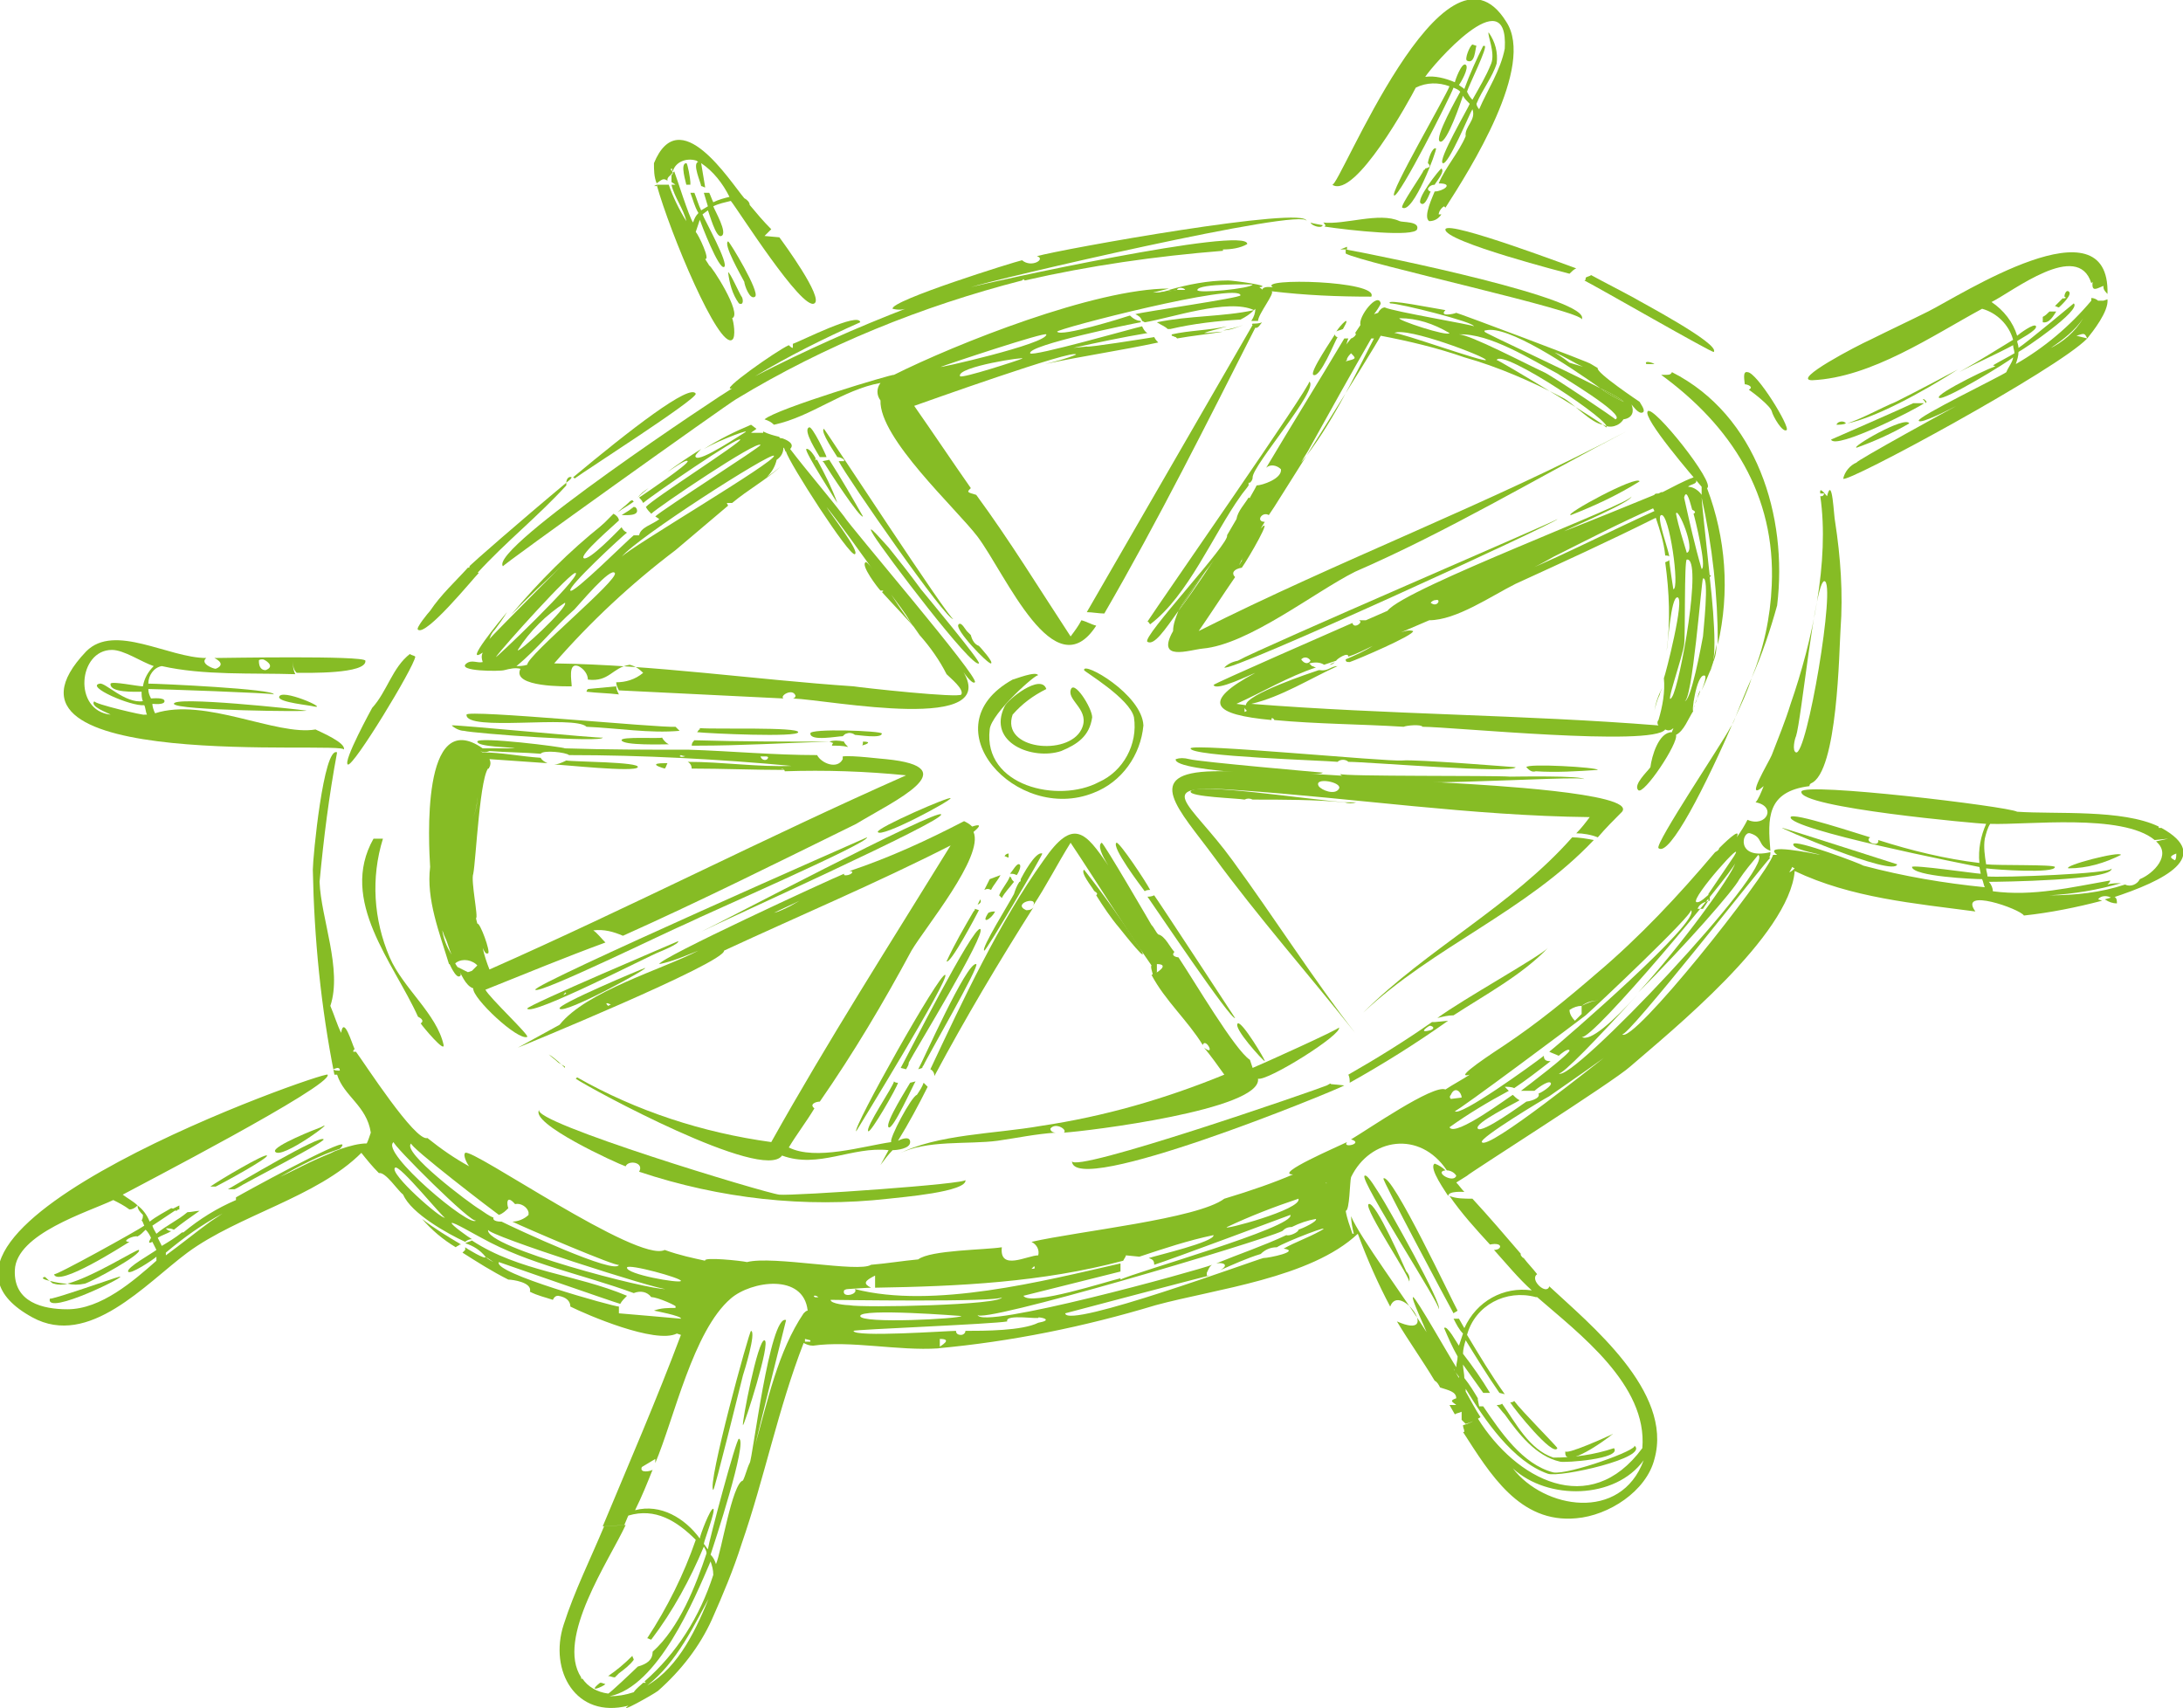 <?xml version="1.0" encoding="utf-8"?>
<!-- Generator: Adobe Illustrator 26.2.1, SVG Export Plug-In . SVG Version: 6.00 Build 0)  -->
<svg version="1.1" id="Ebene_1" xmlns="http://www.w3.org/2000/svg" xmlns:xlink="http://www.w3.org/1999/xlink" x="0px" y="0px"
	 viewBox="0 0 161.9 126.7" style="enable-background:new 0 0 161.9 126.7;" xml:space="preserve">
<style type="text/css">
	.st0{fill:#86BC25;}
</style>
<g id="Ebene_2_00000127744896633816857080000015671969229377020304_">
	<g id="Ebene_1-2">
		<path class="st0" d="M101,75.2L101,75.2C101,75.1,101,75.1,101,75.2z"/>
		<path class="st0" d="M108.2,58.1c-6-0.3-12.2-1-18.2-0.9c-5.4,0.1-2.5,2.9,0,6.3c3.3,4.5,7,8.7,10.5,13.1
			c-2.9-3.7-6.1-8.7-9.1-12.8c-3.2-4.4-6.2-5.7,0.4-5.2c8.7,0.6,17.3,1.9,26.1,2c-0.3,0.4-0.6,0.8-1,1.2c0.5,0,1.1,0.1,1.6,0.3
			c0.6-0.7,1.2-1.3,1.8-1.9C121.4,58.8,109.7,58.2,108.2,58.1z M97.8,58.3c-0.4-0.7,1.8-0.3,1.5,0.2S98,58.6,97.8,58.3z"/>
		<path class="st0" d="M101.1,75.1c5.2-4.9,12.1-7.5,17.1-12.8c-0.5-0.1-1.1-0.2-1.6-0.2C112.1,67.2,105.8,70.4,101.1,75.1z"/>
		<path class="st0" d="M66.7,85.6L66.7,85.6z"/>
		<path class="st0" d="M72.1,61.3c-0.2-0.2-0.4-0.3-0.6-0.4c-2.7,1.4-5.5,2.7-8.5,3.7c0.5,0,0,0.4-0.4,0.3c0,0,0-0.1,0-0.1
			c-1,0.4-13.8,6.3-13.7,6.7c1-0.2,1.9-0.6,2.9-1c-2.7,1.4-8.3,3-10.3,5.5l-3.1,1.7c0,0,15.4-6.3,15.3-7.2c5.6-2.6,11.3-5,16.8-7.8
			c-4.5,7.3-9.1,14.5-13.3,22c-5.1-0.7-10-2.3-14.4-4.8l-0.1,0.1c1,0.7,13.9,7.7,15.3,5.7c2.7,1,5.2-0.7,7.9-0.4l-0.6,1.1
			c0.3-0.4,0.6-0.8,0.9-1.1c0.3,0,1.3-0.1,1.3-0.6s-0.7-0.2-0.9-0.1c0.8-1.3,1.5-2.6,2.2-4c-0.1-0.1-0.2-0.2-0.3-0.3
			c-0.1,0.3-0.3,0.6-0.5,0.9c-0.4,0.1-2.1,3.3-1.9,3.5c-2.1,0.3-5.6,1.4-7.6,0.4c0.6-1,1.3-1.9,1.9-2.9c-0.4-0.3,0.1-0.5,0.4-0.5
			c2.5-3.6,4.7-7.3,6.8-11.2c1-1.7,5.4-7,4.6-8.8C72.8,61.2,72.7,61.1,72.1,61.3z M45.1,74.6c-0.3-0.3,0-0.2,0.2-0.1L45.1,74.6z
			 M58.6,67.2c-0.4,0.2-0.8,0.4-1.2,0.5c0.6-0.3,1.3-0.6,1.9-0.9L58.6,67.2z M59.9,66.5c0.2-0.1,0.3-0.2,0.5-0.3
			C60.2,66.3,60,66.4,59.9,66.5L59.9,66.5z"/>
		<path class="st0" d="M40.7,78.2c-0.2-0.1-0.4-0.2-0.6-0.3C40.3,78,40.5,78.1,40.7,78.2z"/>
		<path class="st0" d="M40.7,78.2c0.5,0.3,1,0.8,1.2,1v-0.1l-0.5-0.3C41.2,78.6,40.9,78.4,40.7,78.2z"/>
		<path class="st0" d="M92.7,78.6c-1.1-0.7-4.1-5.8-5.3-7.6c-0.1,0-0.6-0.1-0.3-0.4c-0.3-0.3-0.7-1.2-1.2-1.3
			c-0.2-0.2-0.3-0.5-0.5-0.7c0,0-3.6-6.2-3.7-6.1c-0.3,0.2,0,0.9,0.5,1.7c0.3,0.5,0.7,1,1.1,1.5c0-0.1-0.6-0.8-1.1-1.5
			c-1.7-2.5-2.6-3.6-4.8-0.4c-3.3,4.6-6,10.4-8.4,15.5c0.2,0.1,0.3,0.3,0.3,0.5c2.3-4.3,4.8-8.5,7.4-12.6c-0.1,0.2-0.3,0.3-0.5,0.3
			l0,0H76h0.1c-1.1-0.5,1-1.1,0.5-0.3c1-1.5,1.8-3.1,2.8-4.7c2,3,3.9,6.1,6,9.1c-0.1,0.1,0.1,0.6,0.1,0.7c0.1-0.1,0.2-0.1,0.3-0.2
			c0-0.2,0-0.4,0-0.6c1,0,0,0.7-0.4,0.8c1,1.9,2.7,3.4,3.8,5.2c0.2-0.6,1,0.9,0.1,0.2c0.5,0.6,1,1.3,1.5,2
			c-4.4,1.8-8.9,3.1-13.6,3.8c-3.4,0.6-7.7,0.6-10.6,2.1c2.1-1.1,5.2-0.7,7.4-1c1.4-0.2,2.8-0.5,4.3-0.6c-0.2,0-0.4-0.1-0.4-0.3
			c0.4-0.5,1.3,0.1,1,0.3c1.7-0.1,14.7-1.7,14.4-4c0.7,0.2,6.3-3.3,6-3.8c0.1,0.1-5.9,2.8-6.4,3L92.7,78.6z"/>
		<path class="st0" d="M82.2,64.1c0.5,0.7,1,1.4,1.1,1.5C82.8,65.1,82.5,64.6,82.2,64.1z"/>
		<path class="st0" d="M39.9,77.9"/>
		<path class="st0" d="M39.9,77.9"/>
		<path class="st0" d="M39.9,77.9L39.9,77.9z"/>
		<path class="st0" d="M36.2,56.9c0,0,0,0.1,0,0.1C36.3,57,36.3,56.9,36.2,56.9z"/>
		<path class="st0" d="M58,34.5L58,34.5C58,34.6,58,34.5,58,34.5z"/>
		<path class="st0" d="M92.2,24.1L92.2,24.1L92.2,24.1L92.2,24.1z"/>
		<path class="st0" d="M122.7,52.7c0.1-0.6,0.3-1.2,0.6-1.7c-0.1,0.2-0.2,0.4-0.2,0.5C122.9,51.9,122.8,52.3,122.7,52.7z"/>
		<path class="st0" d="M123.5,50.5c0-0.1,0-0.2,0.1-0.3C123.5,50.3,123.5,50.4,123.5,50.5z"/>
		<path class="st0" d="M122.7,52.8c0,0,0-0.1,0-0.1C122.7,52.7,122.7,52.8,122.7,52.8z"/>
		<path class="st0" d="M27.6,52.5c0,0-2.2,4-1.8,4.2s4.9-7.2,5-8c-0.1-0.1-0.3-0.1-0.4-0.2C29.1,49.5,28.7,51.3,27.6,52.5z"/>
		<path class="st0" d="M76.9,19c0.7,0.2-0.4,0.9-1.1,0.3c-0.5,0.1-9.8,3-9.6,3.6c0.4,0.1,0.8,0.1,1.2-0.1c-3.9,1.5-7.7,3.2-11.4,5.1
			c2.5-1.5,5.1-2.8,7.8-4c-0.1-0.8-4.4,1.4-5,1.6v0.3c-0.1,0-0.2-0.1-0.3-0.2c-0.9,0.4-5.3,3.5-4.2,3.2c-0.7,0.4-18.1,11.9-17,13.2
			C37.1,42,53.9,30,54.6,29.6c6.6-4,13.8-6.9,21.2-8.8l0.1-0.1l0.1,0.1c4.8-1.1,9.7-1.8,14.7-2.2v-0.1h0.1h-0.1
			c0.6,0,1.3-0.1,1.8-0.4c0.1-1.4-19.5,2.9-20.5,3.2c1.4-0.5,24.9-6,24.9-4.9C97,15.2,78.6,18.5,76.9,19z"/>
		<path class="st0" d="M129.6,27.6c-0.4-0.1-0.2,0.7-0.2,0.9c0.2,0,0.7,0.2,0.3,0.4c0.3,0.2,1.6,1.2,1.7,1.6s0.8,1.6,1.1,1.4
			S130.3,27.6,129.6,27.6z"/>
		<path class="st0" d="M98.1,16.7c-0.6-0.1-1-0.2-0.9-0.2C97.2,16.7,98,17,98.1,16.7z"/>
		<path class="st0" d="M103.8,16.4c-1.5-0.7-4.1,0.3-5.7,0.1c0.1,0,0.1,0.1,0.2,0.2c0,0,0,0.1-0.1,0.1c2,0.3,6.7,0.8,6.9,0.2
			S104,16.5,103.8,16.4z"/>
		<path class="st0" d="M43.6,51.1c0,0-0.1,0.1-0.1,0.2c0.8,0.1,1.6,0.1,2.4,0.2c-0.1-0.2-0.2-0.4-0.2-0.6L43.6,51.1z"/>
		<path class="st0" d="M52.1,33.5l0.1-0.1L52.1,33.5z"/>
		<path class="st0" d="M68.3,47L68.3,47c0.1,0.1,0.1,0.2,0.2,0.3L68.3,47z"/>
		<path class="st0" d="M72.3,50.6c0.4-0.3-9.3-11.6-9.7-12.3c-1.3-1.7-2.7-3.3-4-5c0.4-0.4-0.3-0.7-0.6-0.8c-0.1,0-0.2,0-0.2-0.1
			c0,0,0,0,0,0c-0.4-0.1-0.8-0.2-1.2-0.4c0,0,0,0,0,0.1c0,0,0,0,0,0c-0.3,0-0.6,0-0.9,0c0.1-0.1,0.3-0.2,0.4-0.3l-0.4-0.3
			c-1.2,0.5-2.4,1.1-3.5,1.8c1.2-0.7,3.7-1.6,3-1.2c-0.2,0.1-3.3,2.2-3.6,1.8c-0.1-0.1,0.1-0.3,0.4-0.6c-0.8,0.5-1.7,1.1-2.5,1.7
			c0.2-0.1,1.4-1,1.5-0.8s-3,2.3-3.6,2.7l0,0l0.2-0.1l-0.2,0.1c0.1,0.1,0.2,0.2,0.3,0.4c0.7-0.6,7.1-5,7.2-4.7c0.1,0.2-6.5,4.4-7,5
			c0.1,0.2,0.3,0.4,0.4,0.5c0.5-0.5,7.9-5.5,8.1-5.1c0.1,0.1-7.3,4.8-7.8,5.3l0.3,0.2c-0.5,0.4-1.4,0.6-1.5,1.2h-0.4
			c-0.4,0.3-4.5,4.4-4.7,4.1s3.8-4,4.2-4.3c-0.2-0.1-0.3-0.2-0.4-0.4c-0.3,0.3-2.4,2.5-2.8,2.3s2.3-2.5,2.6-2.8
			c0-0.2-0.2-0.4-0.4-0.5c-0.6,0.6-9.3,9.3-9.2,9.3c0.1-0.3,0.2-0.5,0.4-0.7c0.3-0.4,0.6-0.8,0.9-1.3c-0.5,0.6-3.3,4-1.8,3
			c-0.1,0.2-0.1,0.4,0,0.7c-0.4,0.1-0.8-0.2-1.2,0.1c-0.8,0.6,2.5,0.6,2.8,0.5c0.4-0.1,0.8-0.2,1.2-0.1c-0.7,1.4,3.5,1.3,3.8,1.3
			c0-0.4-0.3-1.8,0.5-1.5c0.4,0.2,0.7,0.6,0.7,1c1.6,0.2,1.8-0.9,3.1-1.1c0.4,0.1,0.7,0.3,1,0.6c-0.6,0.5-1.3,0.7-2,0.7
			c0,0.2,0.1,0.4,0.2,0.6c4.1,0.2,8.2,0.4,12.2,0.6c-0.3-0.2,0.7-0.8,0.9-0.2c0,0.1-0.1,0.2-0.2,0.2c2.7,0.1,15.8,2.7,12.5-2.2
			C71.4,49.8,72.1,50.8,72.3,50.6z M65.8,43.5l-0.2-0.3L65.8,43.5z M57.4,33.8c0.2,0.4-10.7,6.8-11.3,7.5
			C47.2,39.9,57.2,33.5,57.4,33.8z M40.6,43.7L40.6,43.7z M36.8,48.7c0.4-0.6,5.7-6.5,5.9-6.2C43.1,42.8,36.4,49.2,36.8,48.7z
			 M41.9,44.7c0.3,0.3-3.6,3.9-3.5,3.5C39.3,46.8,40.5,45.6,41.9,44.7L41.9,44.7z M39.1,49.3c-0.3,0.1-0.6,0.1-0.8,0.1
			c1.6-1.3,2.8-2.9,4.3-4.2c0.3-0.3,2.7-3.2,3-2.7S39.1,48.6,39.1,49.3L39.1,49.3z M71.3,51.5c-0.1,0.3-7.4-0.5-8-0.6
			c-7.4-0.5-14.8-1.6-22.2-1.7c2.7-3.1,5.7-5.9,9-8.4l3.9-3.3l-0.1-0.2h0.4c1.2-1,2.5-1.7,3.6-2.7c-0.6,0.5-1.3,1-2,1.4
			c0.8-0.3,1.5-1,1.7-1.9c0.3-0.2,0.5-0.5,0.5-0.9c0.1,0,0.1,0.3,0.2,0.3c0.2,0.8,4.7,7.8,5.1,7.6s-1.9-3.1-2.1-3.5
			c1.2,1.5,2.3,3.1,3.4,4.6c0.3,0.4,0.6,0.9,0.7,0.9c-0.2-0.3-0.5-0.6-0.7-0.9s-0.5-0.6-0.5-0.5c-0.4,0.2,0.9,1.9,1.1,2.1h0.2
			c0,0,0,0.1-0.1,0.1c0.8,0.9,1.9,2,2.9,3.2c-0.8-0.9-1.5-1.9-2.2-3c0.5,0.7,1,1.3,1.4,2l0.7,1c0.8,0.9,1.5,1.9,2,2.9
			C70.5,50.3,71.5,51.1,71.3,51.5L71.3,51.5z"/>
		<path class="st0" d="M64.7,42.1c0.2,0.3,0.4,0.6,0.7,0.9C65.3,43,65,42.5,64.7,42.1z"/>
		<path class="st0" d="M90.7,24.5c0.5,0,1-0.2,1.5-0.4C91.7,24.3,91.2,24.4,90.7,24.5z"/>
		<path class="st0" d="M91,24.2c-1.3,0.3-2.8,0.3-4.1,0.6v0.1c0.1,0,0.2,0.1,0.3,0.1l0.1,0.1c1.1-0.2,2.2-0.3,3.4-0.5
			c-0.5,0-0.9,0.1-1.4,0.1C89.8,24.5,90.4,24.4,91,24.2z"/>
		<path class="st0" d="M92.9,24.1c-4.1,7.1-8.2,14.2-12.3,21.3c0.4,0,0.9,0.1,1.3,0.1c4-6.9,7.6-14.1,11.2-21.2
			c0.2,0.1,0.4-0.3,0.5-0.4c-0.2,0.1-0.5,0.1-0.7,0.1C92.8,24.1,92.9,24.1,92.9,24.1z"/>
		<path class="st0" d="M94.4,21.3c-0.2,0-0.7-0.1-0.8,0.2c0-0.1-0.1-0.1-0.2-0.2c1.1-0.1-2-0.5-2.3-0.5c-1.5,0-3,0.3-4.4,0.7
			c0.2,0,0.4,0,0.6,0c0-0.2,0.5-0.2,0.6,0c-0.2,0-0.4,0-0.6,0l0,0c-0.6,0.1-1.2,0.2-1.8,0.2l1.2-0.3c-5.5,0-15.8,4.1-20.4,6.4
			c0-0.1-8.7,2.5-9.6,3.3c0.3,0.1,0.5,0.2,0.7,0.4c2.8-0.6,5.1-2.6,7.9-3.1c-0.3,0.4-0.3,0.9,0,1.3c-0.1,2.8,5.6,8,7.2,10.1
			c2.1,2.8,5.7,11.4,8.8,6.6c-0.4-0.1-0.7-0.3-1.1-0.4c-0.2,0.4-0.5,0.8-0.8,1.2c-2.3-3.5-4.5-7.1-7-10.5c-0.7-0.2-0.7-0.2-0.4-0.5
			c-1.4-2-2.8-4.1-4.2-6.1c0.3-0.1,12-4.3,12-3.8c-0.7,0.3-1.5,0.5-2.3,0.7c2.8-0.6,5.6-1,8.4-1.6c-0.1-0.1-0.2-0.2-0.3-0.4
			c-0.6,0.1-5,0.8-5,0.7l-1,0.1c1.8-0.4,3.7-0.8,5.5-1.1c-0.2-0.1-0.3-0.3-0.4-0.5c-0.5,0.1-8.2,2.3-8.3,2c-0.2-0.6,7.6-2.2,8.2-2.3
			c0,0,0,0,0-0.1c-0.3,0-0.6-0.2-0.8-0.4c-0.6,0.2-5.1,1.6-5.4,1.2c-0.1-0.2,13.5-3.7,13.6-2.7c0,0.2-7.1,1.2-7.8,1.4
			c0.2,0.1,0.4,0.2,0.5,0.5l0,0l0.2,0.1c1.9-0.3,6.2-1.8,8.1-0.9l0.1-0.1c0,0.3-0.1,0.6-0.3,0.9c0.2,0,0.3,0,0.5,0
			c0-0.5,1.3-2.1,1-2.2c2.5,0.3,4.9,0.4,7.4,0.4C102.3,20.8,93.2,20.6,94.4,21.3z M71.2,27.9c-0.3-0.7,5.1-1.5,4.6-1.3
			C75.6,26.7,71.3,28.1,71.2,27.9z M69.8,27.2c0.5-0.2,7.7-2.6,7.8-2.4C77.7,25.5,69.2,27.4,69.8,27.2z M88.8,21.5
			c0.1-0.5,4.1-0.4,4.1-0.4C92.8,21.4,88.7,21.8,88.8,21.5L88.8,21.5z"/>
		<path class="st0" d="M87.4,21.5L87.4,21.5c-0.2,0-0.4,0-0.6,0l-1.2,0.3C86.2,21.7,86.8,21.6,87.4,21.5z"/>
		<path class="st0" d="M86.6,24.4h0.2c1.7-0.4,3.5-0.6,5.2-0.7c0.4-0.2,0.7-0.4,1-0.7c-2.3,0.5-4.8,0.4-7.2,0.9
			C86.1,24.1,86.4,24.2,86.6,24.4z"/>
		<path class="st0" d="M46.7,37.8c0.1-0.1,0.3-0.2,0.4-0.3l0,0c-0.3,0.3-0.7,0.5-1,0.7c0.3,0,1.4,0.1,1.1-0.5l-0.1-0.1
			C46.9,37.6,46.8,37.7,46.7,37.8z"/>
		<path class="st0" d="M44.7,38.9c-2.5,2-4.7,4.2-6.8,6.7c2.4-2.5,5.1-4.7,7.5-7.2l0,0L44.7,38.9z"/>
		<path class="st0" d="M47.3,36.9l0.2-0.2l0.6-0.5C47.8,36.4,47.5,36.6,47.3,36.9L47.3,36.9z"/>
		<path class="st0" d="M46.7,37.2c-0.3,0.3-0.6,0.5-0.9,0.8c0.4-0.3,0.8-0.5,1.2-0.8l-0.1-0.1C46.8,37.1,46.7,37.2,46.7,37.2z"/>
		<path class="st0" d="M118.5,27.3L118,27c0-0.1-9.9-3.8-10-3.8c-0.2,0.1-1.3,0.3-0.8-0.2c-0.7-0.1-4.6-0.9-4.1-0.5
			c0.7,0,6.3,1.4,6.2,1.7c0-0.1-6-1.1-6.6-1.4c-0.2,0-0.4,0.2-0.5,0.4l-0.3,0.1c0.1-0.1,0.5-0.7,0.5-0.8c-0.2-0.9-1.7,1-1.5,1.6
			l-0.4,0.6c0.2,0.1-0.2,0.4-0.3,0.4l-0.4,0.5c0.1-0.1,0.1-0.3,0.2-0.5h-0.3c-1.9,3.2-3.9,6.4-5.8,9.6c0.3-0.3,0.8-0.2,1.1,0.1
			c0.1,0.7-1.4,1.2-1.8,1.2c-0.2,0.4-0.4,0.7-0.6,1.1h0.2V37l-0.2-0.1c-0.3,0.5-0.8,1-0.9,1.6l-0.7,1.2c0.3,0.5-6.4,7.6-5.9,7.9
			s1.3-0.9,2.3-2.3c0.8-1.5,2.3-3.2,2.9-4.2c-0.2,0.3-1.6,2.5-2.9,4.2c-0.2,0.5-0.4,1-0.4,1.5c-1.3,2.3,1.2,1.4,2.2,1.3
			c3.4-0.3,8.3-4.2,11.3-5.7l0,0c6.9-3,13.4-6.9,20.1-10.4c-10,5.3-21.4,9.6-31.7,14.8c0.9-1.3,1.8-2.7,2.7-4
			c-0.3-0.3-0.1-0.6,0.5-0.7c0.5-0.7,2.4-4,1.4-2.9l0.3-0.5c-0.7,0-0.2-0.8,0.3-0.5l0.4-0.6c0,0,7.4-11.7,7.9-12.7
			c2.1,0.4,4.2,0.9,6.2,1.6c2.5,0.7,5,1.8,7.3,3c0.8,0.4,2.1,1.9,3,2c0.5,0.3,1.2,0.1,1.5-0.4c0.7-0.1,0.8-0.6,0.6-1.1
			c0.1,0.1,0.5,0.7,0.8,0.6s-0.1-0.6-0.2-0.8C121.6,29.8,118.3,27.6,118.5,27.3z M92.1,41.6c-0.1,0.1-0.1,0.2-0.2,0.3l0.3-0.6
			C92.1,41.5,92.1,41.5,92.1,41.6z M99.9,26.6c0.1-0.2,0.2-0.3,0.3-0.4c0.4,0.4,0.4,0.4-0.4,0.6C99.9,26.7,99.9,26.7,99.9,26.6
			L99.9,26.6z M96.5,34.3c0.2-0.4,0.5-0.8,0.7-1.2c1.5-2.7,3-5.4,4.5-8h0.2C100.3,28.2,98.7,31.6,96.5,34.3z M115.2,26.1
			c0.8,0.3,1.5,0.8,2.2,1.1c-0.3-0.1-0.7-0.2-1-0.3c-0.5-0.4-1-0.7-1.5-1L115.2,26.1z M107.5,24.7c-0.1,0.3-4-1-3.7-1.1
			C105.1,23.6,106.3,24,107.5,24.7z M103.4,24.7c0.9-0.5,6.9,1.8,6.8,2S103.7,24.6,103.4,24.7L103.4,24.7z M118.6,31.7L118.6,31.7
			L118.6,31.7z M111,26.7c0.4-0.9,8.9,4.8,8.1,5C119.3,31.6,111,26.6,111,26.7L111,26.7z M119.8,31.1c0.1,0-4.8-3.3-5.3-3.5
			c-1.3-0.6-5.5-2.8-6.3-2.8c2.3-0.1,5.4,1.9,7.3,2.9C115.6,27.8,120.7,30.8,119.8,31.1z M118.7,28.8c-2.9-1.5-8.6-4.1-8.6-4.2
			s0-0.1,0.1-0.1C111.8,24.1,116.3,27.1,118.7,28.8c1.1,0.5,1.8,1,1.7,1C119.8,29.5,119.2,29.2,118.7,28.8z"/>
		<path class="st0" d="M87.4,45.3c1.3-1.8,2.6-3.9,2.9-4.2C89.7,42.1,88.2,43.8,87.4,45.3z"/>
		<path class="st0" d="M118.7,28.8c0.5,0.4,1.1,0.7,1.7,1C120.5,29.8,119.8,29.3,118.7,28.8z"/>
		<path class="st0" d="M15.9,48.8c0.6,0.3,0.6,0.6,0.1,0.8c-0.2,0-1.2-0.4-0.7-0.8c-2.8,0-6.8-2.6-8.9-0.5
			c-8.7,9.1,19.3,6.6,19.1,7.3c0.2-0.5-1.7-1.3-2.1-1.5c-2.9,0.5-8.2-2.4-11.9-1.2c-0.1-0.2-0.2-0.5-0.2-0.7c0.1,0,0.9,0.1,0.9-0.2
			s-0.9-0.2-1-0.2c-0.1-0.2-0.2-0.4-0.2-0.7c0.8,0,9.3,0.3,9.3,0.4c0.1-0.4-8.5-0.8-9.3-0.8c0-0.6,0.4-1.2,1-1.3
			c3.1,0.7,6.7,0.5,9.9,0.6c-0.2-0.4-0.2-0.8-0.1-1.2c-0.1,0.4-0.1,0.8,0.2,1.1c0.8,0,5.2,0.1,5.1-0.9C27,48.6,16.5,48.8,15.9,48.8z
			 M10.6,50.9c-0.4,0-2.3-0.4-2.4-0.2c-0.1,0.7,1.9,0.6,2.3,0.6c0,0.2,0,0.5,0.1,0.7c-1.3,0.2-2.8-1.4-3.2-1.3
			c-1.1,0.2,2.3,1.7,3.3,1.6c0.1,0.2,0.1,0.5,0.2,0.7h-0.2c0.1,0.1-3.8-0.8-3.7-1c-0.4,0.4,1.1,0.9,1.2,1c-2.8-0.3-2.4-4.8,0.1-4.8
			c0.9,0,2.2,0.9,3.1,1.2C11,49.8,10.7,50.3,10.6,50.9z M17.9,49.5L17.9,49.5l0.1,0L17.9,49.5z M19.7,49.7c-0.3,0-0.5-0.2-0.5-0.7
			c0-0.1,0.2-0.1,0.3-0.1S20.5,49.4,19.7,49.7z"/>
		<path class="st0" d="M56.7,17.5l0.5-0.5c-0.6-0.6-1.1-1.2-1.6-1.8c0-0.2-0.2-0.4-0.4-0.5c-1.1-1.3-4.8-7.2-6.7-2.6
			c0,0.5,0,1,0.2,1.5c0.4-0.3,0.5-0.4,0.8-0.2v-0.1c0-0.1,0.1-0.2,0.2-0.3s0-0.5,0.1-0.5s0,0.1,0.1,0.2c0.2-0.7,1-1,1.7-0.8
			c0.1,0,0.1,0.1,0.2,0.1c-0.5,0.1,0.2,1.6,0.2,1.8c0.1,0,0.2,0.1,0.3,0.1c-0.1-0.6-0.2-1.2-0.3-1.8c0.9,0.6,1.6,1.5,2.1,2.5
			c-0.4,0.1-0.8,0.2-1.2,0.4c-0.1-0.2-0.2-0.5-0.3-0.7h-0.4c0.1,0.3,0.2,0.7,0.3,1l-0.5,0.3c-0.2-0.4-0.3-0.8-0.5-1.3h-0.3
			c0.2,0.5,0.3,1,0.6,1.5c-0.2,0.2-0.3,0.4-0.4,0.7c-0.3-0.4-1.2-3.3-1.4-3.8c-0.1,0.1-0.1,0.2-0.2,0.3c0,0.2,0,0.3,0,0.5l0.3,0.2
			h-0.3c0.2,0.9,0.9,1.8,1.1,2.7c-0.5-0.8-1-1.8-1.3-2.7h-0.9c1,3.6,4.6,12.2,5.6,11.5c0.3-0.2,0.1-1.4,0-1.6c0.8-0.3-1.6-4-1.7-3.9
			c-0.1-0.2-0.2-0.3-0.3-0.5c0.4,0.1-0.5-1.8-0.7-2c0.1-0.3,0.2-0.6,0.3-0.9c0.1,0.3,1.4,3.7,1.8,3.5s-1.5-3.6-1.6-3.9l0.4-0.3
			c0.1,0.2,0.6,2.1,1,1.9c0.5-0.2-0.5-1.9-0.6-2.2c0.4-0.2,0.9-0.3,1.3-0.4c0.5,0.6,5.3,8.2,6.2,7.6c0.7-0.4-2.3-4.5-2.6-4.9
			L56.7,17.5z"/>
		<path class="st0" d="M48.5,13.8h0.2v-0.1L48.5,13.8z"/>
		<path class="st0" d="M49.8,12.6c-0.1,0-0.1,0.2-0.1,0.5c0-0.1,0.1-0.2,0.2-0.3C49.9,12.8,49.8,12.6,49.8,12.6z"/>
		<path class="st0" d="M50.9,13.7h0.3c0-0.1,0-0.1,0-0.2c0-0.2-0.2-1.4-0.3-1.4C50.4,12.1,50.9,13.6,50.9,13.7z"/>
		<path class="st0" d="M110.1,3.4"/>
		<path class="st0" d="M109.8,3.4L109.8,3.4h0.1l0,0H109.8z"/>
		<polygon class="st0" points="110.1,3.4 110.1,3.4 110.1,3.4 		"/>
		<path class="st0" d="M98.8,13.7c1.7,1.1,5.8-6.4,6.2-7.2c0.8-0.4,1.7-0.4,2.5-0.1c-0.3,0.8-4.5,8-4.1,8.1s4.1-7.2,4.4-8
			c0.2,0.1,0.3,0.1,0.5,0.3c-0.1,0.2-2,3.5-1.5,3.7s1.6-3.1,1.7-3.4c0.1,0.2,0.3,0.4,0.5,0.6c-0.1,0.3-2.4,4.2-2,4.4s2-3.7,2.2-4
			c0.3,0.8-0.6,1.3-0.5,2c-0.5,1.2-1.5,2.3-2,3.5c1.2,0,0.3,0.6-0.3,0.6c-0.1,0.3-0.9,1.9-0.4,2.2c0.4,0,0.7-0.2,0.9-0.5h-0.2
			c0-0.2,0.2-0.5,0.4-0.6l0.1,0.1c1.8-2.8,6.7-10.5,4.5-13.8C107.1-5.8,99.3,14,98.8,13.7z M109.7,8.1c-0.1-0.1-0.2-0.3-0.2-0.4
			c0.4-1,1.2-2,1.5-3c0.1-0.8-0.1-1.6-0.6-2.3c-0.1,0.2,0.5,1.5,0.2,2.3c-0.4,1-0.9,1.8-1.4,2.7c-0.2-0.2-0.3-0.4-0.4-0.6
			c0.1-0.4,1.6-3.4,1.3-3.4l0,0H110c-0.5,1-1,2.1-1.4,3.2c-0.1-0.1-0.3-0.2-0.4-0.3c0.1-0.1,0.8-1.3,0.5-1.5s-0.8,1.2-0.8,1.3
			c-0.7-0.3-1.5-0.5-2.2-0.4c0.5-0.8,6.2-7.4,5.9-2.1C111.3,5.2,110.3,6.7,109.7,8.1z"/>
		<path class="st0" d="M110.1,3.4L110.1,3.4z"/>
		<path class="st0" d="M137,31.4L137,31.4L137,31.4z"/>
		<path class="st0" d="M136.2,31.5L136.2,31.5c0.2,0,0.5,0,0.7-0.1C136.8,31.2,136.3,31.2,136.2,31.5z"/>
		<path class="st0" d="M155.6,22.3c-0.1-0.1-0.3-0.2-0.5-0.2v0.2c-1.6,1.9-3.5,3.5-5.6,4.7c0.1-0.3,0.2-0.6,0.2-0.9
			c0.4-0.2,4.7-3.1,4.1-3.6c0,0-3.6,3-4.1,3.3c0-0.2-0.1-0.4-0.1-0.5c0.1-0.1,1.5-0.8,1.4-1.1s-1.3,0.6-1.4,0.7
			c-0.3-1-1-1.9-1.9-2.5c1.6-0.8,6.4-4.6,7.4-1.4l0.1-0.1c-0.1,0.8,0.3,0.5,0.8,0.3v0.1c0,0.2,0.2,0.4,0.3,0.5
			c0.2-7.1-10.9,0.1-13.3,1.3c-1.4,0.7-2.9,1.4-4.3,2.1c-0.9,0.4-5.9,3-4.3,3c4.4-0.2,8.9-3.3,12.6-5.3c1.1,0.3,2,1.2,2.3,2.3
			c-1,0.6-2.4,1.5-4,2.4c1.3-0.7,2.7-1.3,4-2c0,0.2,0.1,0.4,0.1,0.6c-0.5,0.3-1.1,0.6-1.6,0.9c0.1,0,0.2,0.1,0.2,0.1
			c0.3-0.3-4.5,2-4.2,2.3s5.2-2.7,5.5-3c0,0.3-0.4,0.8-0.5,1.1c-0.4,0.3-6.6,3.3-6.5,3.6s2.4-0.9,2.8-1.1c-0.2,0.1-7.5,4.1-7.4,4.2
			c-0.5,0.2-0.9,0.7-1,1.2c0.2,0.4,15.9-8.1,18.1-10.4l-0.8-0.2c0.6-0.2,0.6-0.2,0.8,0.2c0.4-0.5,1.6-2,1.5-2.9l-0.3,0.1L155.6,22.3
			z M153.2,19c-0.3,0-0.7,0.1-1,0.1C152.5,19.1,152.9,19,153.2,19z M151.9,25.9l0.2-0.1c0.9-0.6,1.8-1.3,2.4-2.2
			C153.9,24.6,153,25.4,151.9,25.9z"/>
		<path class="st0" d="M140.6,29.8c-1.2,0.5-2.4,1.2-3.6,1.6c2-0.4,5.4-2.2,8.2-4C143.7,28.2,142.2,29,140.6,29.8
			C140.6,29.8,140.6,29.8,140.6,29.8z"/>
		<path class="st0" d="M112,104L112,104c0.3,0.5,3.2,4.1,3.5,3.4c0-0.1-2.7-2.8-3.2-3.5C112.2,104,112.1,104,112,104z"/>
		<path class="st0" d="M102.6,87.4c-0.1,0.1,4.7,9.1,5.2,10c0.1-0.1,0.2-0.1,0.3-0.2l0,0C107.8,96.7,103.2,86.9,102.6,87.4z"/>
		<path class="st0" d="M33.8,92.5c0.1-0.1,0.2-0.1,0.3-0.2h0.1c-1-0.6-2-1.2-2.9-1.9C32,91.2,32.8,91.9,33.8,92.5z"/>
		<path class="st0" d="M115.2,108.1c-1.8-0.6-2.8-2.6-3.8-4c-0.1,0.1-0.3,0.1-0.4,0.1c0.2,0.2,0.4,0.5,0.6,0.7
			c1,1.4,2.3,3.1,4.1,3.5c0.3,0.1,4.6-0.2,4-1C118.2,107.9,116.7,108.1,115.2,108.1z"/>
		<path class="st0" d="M17.4,88.2l0.2-0.1c0.6-0.4,6.5-3.4,6.4-3.6c-0.2-0.4-6.4,3.3-7.1,3.7L17.4,88.2z"/>
		<path class="st0" d="M44.5,124.8c-1,0.8,0.2,0.3,0.4,0.1l-0.3-0.1L44.5,124.8z"/>
		<path class="st0" d="M45.1,124.3c0.2,0,0.3,0.1,0.5,0.1l0.3-0.3c0.4-0.3,0.8-0.6,1.1-1c0-0.1-0.1-0.2-0.1-0.3
			C46.3,123.4,45.7,123.9,45.1,124.3z"/>
		<path class="st0" d="M12.7,89.7l0.4,0.1l0.1-0.1h0.1v-0.3C13.1,89.5,12.9,89.6,12.7,89.7z"/>
		<path class="st0" d="M16,88c0.6-0.3,3.9-2.1,3.8-2.3s-3.5,1.8-4.2,2.3L16,88z"/>
		<path class="st0" d="M160.3,61.4h-0.2c0,0,0-0.1,0-0.1c-2.7-1.3-7.6-0.9-10.5-1.1c-0.7-0.4-15.8-2.2-16-1.5
			c-0.3,1.2,13.3,2.4,13.7,2.4c-0.4,0.9-0.6,1.9-0.5,2.9c-2.5-0.3-5-0.9-7.5-1.7c0.1,0.6-1.1,0.1-0.6-0.2c-0.7-0.2-5.8-1.9-5.9-1.5
			c-0.2,0.9,13,3.5,14,3.7l0.1,0.5c-0.3,0-5.1-0.7-5.1-0.5c0.1,0.7,4.6,0.9,5.2,0.9c0.1,0.2,0.1,0.4,0.2,0.6c-3-0.3-6-0.8-9-1.6
			c-0.1-0.1-5.1-2-5.2-1.6s1.8,0.7,2,0.8c-0.5-0.1-4.4-0.9-3.2,0c-0.1,0-0.2,0-0.3,0C131,65,121,77.6,120.3,76.7
			c0.3,0.4,10.4-12.5,11-13.1h-0.1c0.1-0.1,0.1-0.3,0.1-0.4c-2.6,0.6-2.1-1.6-1.5-1.4c1,0.3,0.5,0.9,1.5,1.3
			c-0.2-2.4-0.3-4.4,2.9-4.8c0-0.1,0-0.1,0.1-0.2c2-0.8,2.1-10,2.2-11.4c0.2-2.7,0-5.4-0.4-8c-0.1-0.4-0.2-3.5-0.6-1.9
			c-0.1-0.1-0.6-0.8-0.5-0.2c0.1,0,0.2,0,0.3,0c-0.1,0.2-0.1,0.2-0.3,0.2c0.7,4.8-0.6,10.8-2.2,15.4c-0.4,1.3-0.9,2.5-1.4,3.8
			c-0.2,0.5-2.1,3.6-0.6,2.3c-0.2,0.5-0.4,1-0.6,1.2c1.6,0.3,0.8,1.9-0.6,1.3c-0.2,0.4-0.5,0.9-0.8,1.3c0.4-0.9-1.1,0.6-1.3,0.8
			c0,0.1-0.1,0.2-0.3,0.3l0,0c-2.7,3.2-5.6,6.3-8.8,9c-2.2,1.9-4.4,3.7-6.8,5.3c-0.6,0.4-4,2.6-2.6,2.2c-0.6,0.4-1.2,0.7-1.8,1.1
			c-0.9-0.4-5.8,3-7,3.7c1,0.3-0.7,0.7-0.3,0.2c-0.6,0.3-5.5,2.4-4,2.4c-1.4,0.6-3.1,1.2-5.1,1.8c-2,1.5-10.8,2.4-14.3,3.2
			c0.4,0.2,0.6,0.6,0.5,1l0,0c-0.8,0-2.9,1.2-2.7-0.6c-1.2,0.2-5.3,0.2-6.2,0.9c-1.1,0.1-2.3,0.3-3.5,0.4c-0.9,0.6-7.3-0.7-9.2-0.2
			c-0.4-0.1-3.3-0.4-3.1-0.1c-0.9-0.2-1.9-0.4-3-0.8c-2,1-14.3-7.6-14.8-7.2c-0.2,0.2,0.2,0.9,0.3,1c-1.1-0.6-2.1-1.3-3.1-2.1
			c-0.9,0.3-4.7-5.6-5.3-6.4h-0.2l0,0c0-0.1,0-0.1,0.1-0.2c-0.2-0.4-0.8-2.5-1-1.2c-0.3-0.6-0.5-1.3-0.8-2c0.9-2.7-0.7-6.5-0.8-9.2
			c0.3-3.2,0.7-6.4,1.3-9.6c-1-0.5-1.8,7.8-1.8,8.7c0.1,5.1,0.6,10.2,1.6,15.2c0.1,0,0.1,0,0.2,0c0.5,1.6,2.2,2.3,2.5,4.3
			c-0.1,0.3-0.2,0.6-0.3,0.8c-0.6,0-1.3,0.2-1.9,0.4c-0.3,0.1-0.5,0.2-0.8,0.3l0.3-0.1c-2.6,1.3-5.5,2.3-7.8,4.2
			c1.9-1.2,5.4-3.5,8.2-4.4c0.1-0.1,0.2-0.2,0.2-0.3c-0.1-0.4-7.4,3.6-7.9,3.9V89c-1.4,0.6-2.7,1.4-3.9,2.4l0,0h-0.1
			c-0.5,0.4-1,0.7-1.5,1c-0.1-0.2-0.2-0.4-0.3-0.6c0.3-0.2,0.7-0.3,1-0.5c-0.2,0-0.3-0.1-0.4-0.2c0.2,0,0.4,0,0.6,0.1
			c0.6-0.5,1.2-0.9,1.9-1.4c-0.3,0-0.6,0.1-0.9,0.1c-0.7,0.6-1.6,1-2.3,1.6c-0.1-0.2-0.2-0.3-0.3-0.6c0.6-0.4,1.2-0.8,1.8-1.2
			l-0.4-0.1c-0.5,0.3-1.1,0.6-1.6,1c-0.2-0.5-0.5-0.9-0.9-1.2l0,0c0,0.3,0.2,0.5,0.4,0.7c0,0.1,0,0.3-0.1,0.4
			c0.1,0.1,0.1,0.2,0.2,0.4c-0.4,0.3-6.7,3.8-6.7,3.6c0.3,1,5.1-2.1,5.6-2.4c-0.7,0,0.3-0.5,0.6-0.4c0.2-0.1,0.4-0.3,0.6-0.5
			c0.2,0.2,0.3,0.4,0.4,0.6c-0.1,0.2-0.3,0.5,0.1,0.3c0.1,0.2,0.2,0.4,0.3,0.6c-0.4,0.3-2.2,1.3-2.1,1.6s1.9-0.9,2.1-1.1
			c0,0.1,0,0.2,0,0.3c-1.7,1.5-4.1,3.6-6.6,3.6c-1.8,0-4-0.5-3.9-2.9c0.1-2.7,5.4-4.3,7.3-5.2c0.4,0.2,0.8,0.4,1.2,0.7
			c0.2,0,0.4-0.1,0.6-0.3c-0.3-0.3-0.7-0.5-1.1-0.8c0.9-0.5,15.6-8.1,15.2-8.9c-0.2-0.3-33.8,11.5-21.9,18c4.2,2.3,8.4-2.5,11.5-4.8
			c3.8-2.8,9.6-4.1,12.9-7.4c0.4,0.5,0.8,1,1.3,1.5c0.5-0.1,1.4,1.3,1.8,1.6c0.6,1.4,3.3,2.9,4.6,3.5c0.1-0.1,0.3-0.2,0.5-0.2
			c-0.2-0.1-1.6-1.1-1.5-1.2s1.8,0.9,2.2,1.1h0.1h-0.1c3.6,2,7.5,2.7,11.3,4.1c0.5-0.2,1-0.1,1.3,0.3c0.5,0,2,0.7,1.8,0.7
			c0,0,0,0,0,0.1c-0.5,0-1.1,0-1.6,0.2c0,0,2.1,0.4,2,0.6c0,0-4.5-0.4-4.6-0.4l0,0c0-0.2,0-0.3,0-0.5c-0.4,0-9.4-2.5-8.9-3.3
			c0,0,8.6,3,9,3.1c0.1-0.2,0.3-0.4,0.5-0.6c-3.8-1.6-8-1.8-11.5-4.1c-0.2,0.1-0.3,0.1-0.5,0.2c0.6,0.2,1.1,0.5,1.5,1l0.6,0.4
			c-0.2-0.1-0.4-0.2-0.6-0.4c0.1,0.3-1.4-0.6-1.5-0.7v0.2c-0.1,0.1-0.1,0.1-0.2,0.2c1.1,0.7,2.2,1.4,3.4,2c0.3,0,1.8,0.2,1.6,0.9
			c0.6,0.3,1.1,0.4,1.7,0.6c0.1-0.2,0.2-0.3,0.4-0.3c0.6,0.1,0.9,0.4,0.9,0.8c1.2,0.6,6.3,2.8,7.9,2l0.3,0.1
			c-1.8,4.8-3.8,9.4-5.8,14.2l1.6-0.1c0.1-0.2,0.2-0.5,0.3-0.7c2-0.6,3.6,0.4,5,1.8c-0.9,2.6-2.1,5-3.6,7.3c0.1,0,0.2,0.1,0.3,0.1
			c1.6-2.1,2.9-4.5,3.9-6.9c0.1,0.2,0.2,0.3,0.2,0.5c-0.8,2.4-2,5.5-4,7.3c0,0.6-0.4,0.9-1.1,1.1l0,0c-0.2,0.2-2.2,2.1-2.2,2
			c-0.8-0.1-1.5-0.5-1.9-1.1h-0.1v-0.1c-1.9-2.9,2.1-8.7,3.3-11.3l-1.6,0.1c-1,2.4-2.2,4.8-3,7.3c0.1,0,0.3-0.1,0.4-0.2
			c0-0.2,0.1-0.4,0.2-0.5c-0.2,0.1-0.3,0.3-0.2,0.5c-0.1,0.1-0.3,0.1-0.4,0.2c-1.1,3.4,0.9,7,4.8,6c-0.9,0.7,1.8-0.8,2.2-1.1
			c1.7-1.5,3.1-3.3,4-5.3c0.8-1.8,1.6-3.7,2.2-5.6c1.7-4.9,2.7-10,4.6-14.9c0.2,0.1,0.4,0.2,0.7,0.2l0,0c2.8-0.4,6.3,0.4,9.3,0.2
			l0.1-0.1c0-0.2,0-0.4,0-0.6c1,0,0.1,0.5-0.2,0.7c5.5-0.5,10.9-1.6,16.2-3.2c4.4-1.2,11.5-2,15-5.3c0.7,1.9,1.5,3.7,2.4,5.4
			c0.7-1.9,3.9,2.6,0.5,1.1c0.9,1.5,1.9,2.9,2.8,4.4c0.2,0.1,0.3,0.3,0.4,0.5c0.6,0.2,1.2,0.3,1.2,0.8c-0.6,0.2-0.2,0.3,0,0.5h-0.5
			c0.1,0.2,0.3,0.5,0.4,0.7c0.1-0.1,0.3-0.1,0.5-0.2l-0.4-0.5l0.4,0.5c0,0.2,0,0.4,0,0.6l0.3,0.3c0.4-0.1,0.8-0.3,1.1-0.5
			c-0.4-0.6-0.7-1.2-1.1-1.9c0-0.1,0-0.2,0-0.2c1.4,2.3,3.5,5.4,6.1,6.3c0.9,0.3,7.6-1.2,6.4-2.1c0.4,0.3-4.9,2.2-6,2
			c-2.3-0.6-3.9-3-5.2-4.9h-0.3l-0.1-0.5c0,0,0-0.1,0-0.1c-0.3-0.5-0.6-1-1-1.5c0-0.3-0.1-0.7-0.1-1c0.5,0.7,1,1.4,1.5,2.1
			c0.2,0,0.4,0,0.5,0c-0.6-1-1.3-2-2-2.9c0-0.3,0.1-0.7,0.2-1c0.8,1.3,1.6,2.6,2.5,3.9l0.4,0.1c-1-1.4-1.9-2.9-2.8-4.4
			c0.6-2.2,2.9-3.4,5.1-2.8c0,0,0.1,0,0.1,0c3.1,2.7,8.2,6.5,7.8,11.2c-3.9,5.3-9.4,2.3-12.2-2.2c-0.3,0.2-0.7,0.4-1.1,0.5
			c0,0.2,0.1,0.3,0.1,0.5h-0.1c2,3.1,4.2,6.8,8.4,6.4c2.4-0.2,5.2-2,5.8-4.4c1.4-5-4.8-10-7.8-12.8c-0.2,0.7-1.5-0.5-0.9-0.9
			c-0.3-0.4-0.7-0.8-1-1.2c-0.1,0-0.3-0.3-0.2-0.3c-1.2-1.4-2.4-2.8-3.6-4.1c-0.6,0-1.2,0-1.7-0.2c0.9,1.3,1.9,2.4,3,3.6
			c1-0.2,0.9,0.4,0.3,0.4c0.9,1,1.8,2.1,2.8,3c-2.1-0.3-4.1,0.8-5,2.8c-0.1-0.2-0.3-0.5-0.4-0.7c-0.1,0-0.3,0-0.4,0
			c0.2,0.4,0.4,0.8,0.7,1.1c-0.1,0.3-0.2,0.6-0.3,0.9c-0.1-0.1-0.9-1.6-1.1-1.3c0.3,0.7,0.6,1.4,1,2.1c0,0.3-0.1,0.5-0.1,0.8
			c-0.4-0.6-3-5.2-3.2-5.2s0.9,2.3,1,2.6c-1.5-2.4-5-7.1-5.6-8.6c0,0.4,0.1,0.9,0.2,1.3h-0.1c-0.2-0.6-0.4-1.1-0.5-1.7
			c0.3,0,0.3-2.2,0.4-2.5c1.4-2.9,5.1-3.5,7.1-0.5c0.3,0,0.6,0.2,0.7,0.4c-0.2,0.6-1.7-0.3-0.8-0.4c-0.2-0.2-0.5-0.4-0.8-0.5
			c-0.5,0.3,0.9,2.2,1,2.4c0-0.4,1.2-0.3,1.2-0.3c-0.2-0.2-0.4-0.5-0.6-0.7l0.8-0.5c0-0.1,10.9-7,12.1-8.1c3-2.6,11.8-9.7,12.2-14.5
			c4.2,2,8.9,2.4,13.4,3c-1.3-1.8,3.3-0.2,3.6,0.3c1.9-0.2,3.9-0.6,5.8-1.1l-0.3-0.1c0.2-0.3,0.7-0.3,1-0.1c0,0,0,0,0,0
			C160.6,65.3,164.1,63.5,160.3,61.4z M133.2,54.6c0.4-1.2,1.4-11.5,2.1-11.5c0.9,0-1.3,13-2.1,12.7
			C132.9,55.7,133.1,54.8,133.2,54.6L133.2,54.6z M24.7,79.3l0.3-0.1c0.2,0,0.2,0.1,0.2,0.2C25,79.4,24.8,79.4,24.7,79.3z
			 M15.6,90.6c-1.1,0.8-2.2,1.7-3.3,2.5c0-0.1,0-0.2,0-0.2c1.3-1.1,2.7-2.1,4.2-2.9L15.6,90.6z M29.3,86.6c0.3-0.3,3.6,3.8,3.7,3.7
			C32.8,90.5,28.8,87,29.3,86.6z M29.2,84.7c-0.2,0.1,5.9,6.2,6.1,5.8C35,91.2,28.1,85.4,29.2,84.7z M35.6,89.7
			c-0.7-0.4-5.9-4.3-5.1-4.9c-0.2,0.2,6.2,5.1,6.5,5.3c0.3-0.1,0.5-0.3,0.7-0.5c-0.1-0.2-0.2-1.1,0.5-0.3c0.4-0.1,0.9,0.2,1,0.6
			c0,0.1,0,0.1,0,0.2c-0.3,0.3-0.8,0.5-1.2,0.5c0.8,0.4,7.8,3.4,7.9,3.2c-0.2,0.8-7.7-2.7-8.7-3.2c-0.1,0-0.7,0-0.6-0.3
			C36.3,90.2,35.9,89.9,35.6,89.7L35.6,89.7z M38.6,91.7h-0.2H38.6L38.6,91.7z M36.2,91.2c-0.1,0.4,12.7,4.5,13.2,4.4
			C48.2,95.7,35.9,92.5,36.2,91.2L36.2,91.2z M46.5,94c0.1-0.3,4.1,0.8,4,1S46.4,94.5,46.5,94z M52.7,118.2c-1,2.5-2.3,5.4-4.7,6.8
			c2.2-1.7,3.5-4.5,4.8-6.9L52.7,118.2z M52.9,116.8c-1,3.1-2.7,5.8-5.1,7.9l0.1,0.1h-0.2c-0.2,0.2-0.5,0.4-0.7,0.7
			c-0.6,0.2-1.2,0.3-1.8,0.3c3.6-0.7,6.3-7.2,7.5-10C52.8,116.1,52.9,116.4,52.9,116.8C53,116.7,52.9,116.7,52.9,116.8L52.9,116.8z
			 M59.6,97.4c-1.9,2.8-2.7,6.6-3.6,9.8c0.2-0.9,2.3-9.3,2.3-9.3c-1.2-0.5-2.5,10.4-2.7,10.6c-0.2,0.4-0.3,0.9-0.5,1.3
			c-0.8,0.2-1.6,5.3-2,6.2c-0.1-0.3-0.2-0.5-0.4-0.7c0.2-0.6,2.8-8.5,2.1-8.6c-0.2,0-2.2,7.5-2.3,8.2c-0.1-0.1-0.2-0.3-0.3-0.4
			c0-0.2,0.9-2.5,0.7-2.6s-1,2-1,2.2c-1.1-1.5-2.9-2.6-4.8-2.1c0.5-1,0.9-2,1.3-3c-0.1,0.1-1,0.3-0.8-0.2l1-0.6c0,0.1,0,0.2,0,0.3
			c1.4-3.3,2.8-9.8,5.6-12.2c1.5-1.3,5.4-1.9,5.7,0.9C59.8,97.2,59.7,97.3,59.6,97.4L59.6,97.4z M59.9,99.5h-0.2c0-0.1,0-0.1,0-0.2
			l0.4,0.1v0.1L59.9,99.5z M114.8,112L114.8,112c0.1,0.1,0.2,0.2,0.3,0.3C115,112.2,114.9,112.1,114.8,112z M121.9,108.3
			c-1.7,4.6-7.4,3.6-9.7,0.6C114.8,111.3,119.8,111.2,121.9,108.3C122,108.2,122,108.2,121.9,108.3L121.9,108.3z M107.9,101.7
			l0.3,0.4v0.1c-0.1-0.2-0.3-0.5-0.4-0.7C107.8,101.5,107.9,101.6,107.9,101.7L107.9,101.7z M96.3,88.9c0.3,0.8-5.8,2.4-5.3,2.1
			C92.7,90.2,94.5,89.5,96.3,88.9z M81.3,92.4L81.3,92.4L81.3,92.4c-0.1,0.1-0.1,0.2-0.1,0.3C81.2,92.6,81.2,92.5,81.3,92.4
			L81.3,92.4z M76.7,93.9c0.1,0.2,0,0.2-0.2,0.2L76.7,93.9z M62.9,95.6c0,0,1.4-0.1,1.7-0.1c-0.6-0.3-0.5-0.5,0.3-0.9v0.9
			c6.2-0.1,12.4-0.4,18.4-2c0.1-0.2,0.2-0.3,0.2-0.4l1,0.1c1.8-0.6,3.6-1.2,5.5-1.6c0.1,0.5-4.2,1.5-4.8,1.7
			c0.3,0.1,0.4,0.2,0.4,0.5c1-0.3,10.1-3.7,10.1-3.7c0.4,0.9-11.7,4.3-12.6,4.8v-0.1c-0.9,0.2-6.7,2.1-7.2,1.3c0,0,6.8-1.7,7.2-1.8
			v-0.6c-5.7,1.3-13.9,3.4-19.7,1.9c0.3,0.4-1,0.7-0.8,0.1C62.6,95.7,62.7,95.6,62.9,95.6z M60.7,96.2
			C60.2,96.3,60.3,95.9,60.7,96.2z M60.7,99.5L60.7,99.5l0.3,0.1L60.7,99.5z M61.6,96.4c0,0,12.7,0.2,12.7-0.2
			c0.1,0.6-10.4,0.8-11.3,0.6C62.8,96.8,61.6,96.7,61.6,96.4L61.6,96.4z M71.3,97.6c0,0.2-7.5,0.6-7.5,0S71.3,97.6,71.3,97.6
			L71.3,97.6z M77,98.1L77,98.1c-1.2,0.6-4,0.6-5.4,0.6c0,0.2-0.2,0.3-0.3,0.3s-0.4,0-0.4-0.3c-0.6,0-7.6,0.5-7.6,0
			c0-0.1,10.4-0.5,11.4-0.7c-0.2-0.6,2.6-0.1,2.3-0.3C77.3,97.7,78.1,97.9,77,98.1L77,98.1z M91.3,94.6c-0.2,0.1-0.1,0.1,0.1,0.2
			C91.2,94.7,91.2,94.7,91.3,94.6L91.3,94.6z M97.9,91.3c-0.9,0.5-1.8,0.8-2.7,1.3c1.3,0.2-1.1,0.7-1.5,0.7
			c-0.5,0.1-14.6,5.3-14.7,4.1c0,0,10.2-2.7,10.7-2.8h-0.2v-0.2l-0.9,0.1l0.9-0.1c0.1-0.2,0.2-0.5,0.4-0.6c-1,0.4-17.3,4.9-17.4,3.7
			c0,0.8,20.9-5.4,22.6-6.2c0.2-0.2,0.4-0.3,0.7-0.3c0.6-0.3,1.2-0.5,1.8-0.6c0.1,0.2-1,0.7-1.3,0.8c0,0.2-0.7,0.5-0.9,0.4
			c-1.7,0.8-3.5,1.4-5.2,2.1c0.5-0.1,1,0.1,0.3,0.5c0.9-0.4,2-0.9,3-1.2c0.3-0.3,0.7-0.5,1.2-0.5C95.3,92.1,99.2,90.6,97.9,91.3
			L97.9,91.3z M98.4,87.8c-0.1-0.1-0.1-0.1,0.1-0.1C98.4,87.7,98.3,87.7,98.4,87.8L98.4,87.8z M129,65.2c0.4-0.6,0.9-1.2,1.4-1.8
			c1.3,0.9-14,17.1-14.8,16.2c0.2,0.2,2.9-2.6,5.9-5.9c-1.9,2.1-3.6,3.6-4.2,3.2c0.7,0.4,11.2-12.2,11.4-12.9c-0.3,1-4,6.1-7.2,9.6
			C125,70.1,128.6,66,129,65.2L129,65.2z M125.8,66.9c-0.4-0.3,3.8-5,2.8-3.4c-0.6,0.9-1.3,1.9-1.9,2.8c0,0.2,0,0.3,0,0.5l-0.4,0.6
			h-0.4l0,0l0,0c0.1-0.3,0.4-0.5,0.9-0.6c0-0.2,0-0.3,0-0.5C126.6,66.4,126.1,67,125.8,66.9L125.8,66.9z M107.6,81.2
			c0.3-0.7,0.8-0.2,0.8,0.2l-0.8,0.1C107.5,81.4,107.5,81.3,107.6,81.2z M112.2,81.2c-0.1,0-4.3,3.2-4.7,2.4c1.4-1,2.9-1.9,4.4-2.7
			c-0.1-0.1-0.2-0.2-0.3-0.3l0,0l0,0c0.2,0,0.5,0,0.7,0.1c0.9-0.6,1.8-1.3,2.7-2c-0.1,0-0.3,0-0.4-0.1c-0.1-0.1-0.1-0.2-0.1-0.3
			c-0.9,0.7-6.3,4.6-6.6,4.1c0.1,0.1,9.2-6.7,9.7-7.1l-0.3-0.1l-0.5,0.5c-0.2-0.2-0.4-0.5-0.4-0.8c0.3-0.2,0.6-0.3,0.9-0.3
			c0.4-0.3,0.8-0.4,1.3-0.4c-0.5,0-0.9,0.2-1.3,0.4c0,0.2,0,0.4,0,0.6l0.3,0.1c0.8-0.7,8-7.5,7.8-7.8c0.9,0.7-9.5,9.7-10.5,10.5
			c0.2,0.1,0.5,0.2,0.7,0.3c0.1-0.1,0.7-0.6,0.8-0.4s-3.2,2.7-3.6,3h1c0.1-0.1,1-0.8,1.2-0.6s-0.8,0.8-0.9,0.8
			c0.2,0.4-0.8,0.6-0.9,0.6c-0.3,0.2-3.3,2.4-3.6,2s2.8-1.9,3.1-2.1C112.5,81.5,112.3,81.3,112.2,81.2z M109.9,84.7
			c-0.2-0.3,4.6-3.2,5-3.4c1.3-0.9,4.6-3.2,4.5-3.2C118.6,78.7,110.3,85.4,109.9,84.7z M132.7,64.7c0.1-0.2,0.2-0.3,0.2-0.4l0.2,0.1
			C133,64.5,132.9,64.6,132.7,64.7L132.7,64.7z M160.8,62.2l-0.9,0.2c1.2,1-0.2,2.4-1.2,2.8c-0.2,0.4-0.7,0.6-1.1,0.4
			c-1.8,0.6-3.7,0.8-5.6,0.8c1.8-0.1,3.6-0.4,5.3-0.9c-0.3,0-0.7,0-1,0.1c0.1-0.1,0.2-0.2,0.2-0.3c-2.9,0.5-5.7,1.2-8.7,0.8
			c0-0.2-0.1-0.5-0.3-0.7c0.7,0,9.3-0.1,9.1-1c0.1,0.4-8.2,0.7-9.2,0.6c0-0.2-0.1-0.4-0.1-0.6c0.7,0.1,5.1,0.4,5.1-0.1
			c0-0.2-4.3-0.1-5.1-0.2c-0.1-0.6-0.2-1.3-0.1-1.9c0.1-0.4,0.2-0.8,0.4-1.1c2.7,0.1,9.8-0.8,12.2,1.2L160.8,62.2L160.8,62.2
			L160.8,62.2z M160.8,62.2L160.8,62.2L160.8,62.2z M161.3,63.8c-0.4-0.2-0.4-0.3,0.1-0.5C161.4,63.5,161.4,63.7,161.3,63.8
			L161.3,63.8z"/>
		<path class="st0" d="M157,67c0-0.2,0-0.4-0.2-0.5l-0.7,0.2C156.4,66.9,156.7,67,157,67z"/>
		<path class="st0" d="M24.4,85.6l-0.3,0.1L24.4,85.6z"/>
		<path class="st0" d="M24.7,85.5l-0.3,0.1l-0.3,0.1l0.3-0.1c0.3-0.1,0.5-0.2,0.8-0.3c-2.8,0.9-6.4,3.2-8.2,4.4
			C19.2,87.8,22.2,86.9,24.7,85.5z"/>
		<path class="st0" d="M121.7,73.7L121.7,73.7z"/>
		<path class="st0" d="M127.1,63.2L127.1,63.2z"/>
		<path class="st0" d="M42.6,35.5c0.8-0.6,9.1-5.9,9-6.3c-0.4-0.8-4.9,2.7-9.1,6.2C42.5,35.4,42.6,35.4,42.6,35.5z"/>
		<path class="st0" d="M42,35.8c0.1-0.1,0.3-0.2,0.4-0.4C42.2,35.3,42,35.5,42,35.8C42,35.7,42,35.7,42,35.8z"/>
		<path class="st0" d="M34.8,42.1l0.6,0.4c2.1-2.3,4.5-4.2,6.6-6.5C42,35.9,42,35.8,42,35.8c-3.6,3-6.9,5.9-7.2,6.2
			C34.9,42,34.8,42,34.8,42.1z"/>
		<path class="st0" d="M34.7,42.1c-0.9,1-2,2-2.8,3.2c-0.1,0.1-1.1,1.3-0.9,1.4c0.6,0.5,4.1-3.8,4.5-4.2l-0.6-0.4L34.7,42.1z"/>
		<path class="st0" d="M121.2,22.1c-1.1-0.6-2.1-1.1-3.2-1.7c-0.1,0.1-0.3,0.1-0.4,0.2c0,0.1,0,0.2-0.1,0.2c1,0.5,9.5,5.4,9.6,5.3
			C127.6,25.5,121.5,22.3,121.2,22.1z"/>
		<path class="st0" d="M107.2,17c-0.2,0.9,9.2,3.3,9.2,3.3c0.2-0.2,0.3-0.3,0.5-0.4C117.1,20,107.4,16.3,107.2,17z"/>
		<path class="st0" d="M6.3,95.2c0.6-0.2,4.3-2.2,4-2.5c-0.1-0.1-3.4,2-5.3,2.5C5.4,95.3,5.8,95.3,6.3,95.2z"/>
		<path class="st0" d="M3.7,95c-0.2-0.1-0.3-0.3-0.4-0.3C3,94.8,3.3,94.9,3.7,95z"/>
		<path class="st0" d="M4,95.2c0.3,0.1,0.7,0.1,1,0c-0.4,0-0.9-0.1-1.3-0.2C3.8,95.1,3.9,95.2,4,95.2z"/>
		<path class="st0" d="M3.7,96.3c-0.4,1.4,6.2-1.9,5.1-1.6C8.7,94.7,3.6,96.5,3.7,96.3z"/>
		<path class="st0" d="M20.4,85.4c0.4,0.7,4.8-2.6,3.4-1.8C23.5,83.7,20.2,85,20.4,85.4z"/>
		<path class="st0" d="M12.9,52.2c0.1,0.5,10.4,0.6,9.8,0.5S12.8,51.6,12.9,52.2z"/>
		<path class="st0" d="M20.7,51.7c0,0.4,2.3,0.6,2.6,0.7C24.4,52.6,20.8,51,20.7,51.7z"/>
		<path class="st0" d="M127.3,47.8c-0.1,0.6-0.2,1.1-0.4,1.6C127.2,48.9,127.3,48.4,127.3,47.8z"/>
		<path class="st0" d="M125.5,52.7c0.1-0.1,0.1-0.3,0.2-0.4L125.5,52.7L125.5,52.7z"/>
		<path class="st0" d="M126.1,51.2c-0.2,0.3-0.2,0.7-0.4,1C125.8,51.9,126,51.6,126.1,51.2z"/>
		<path class="st0" d="M126.6,36.2c0.7-0.3-4-6.2-4.4-5.7s3.4,4.9,4,5.6c0,0.1,0,0.5,0,0.6c-0.2-0.3-0.6-0.6-1-0.6
			c0.1-0.2,1-0.2,0.4-0.7c-0.8,0.3-1.5,0.7-2.3,1.1h-0.1v0l0,0l0,0l0,0l-0.2,0.1c-0.1,0-0.3,0-0.3,0.1c-2.2,0.9-4.4,1.8-6.7,2.7
			c0.3-0.2,5.1-2.2,5-2.6c0.2,0.5-16.8,6.8-18.1,8.5l-1.6,0.7c0,0-0.4,0-0.5,0c0,0,0.1,0.1,0.1,0.1c0,0.2-0.5,0.5-0.6,0.1
			c-0.9,0.4-10.3,4.5-10.3,4.6c0.2,0.5,2.8-0.8,3.1-0.9C89,52.1,90,53,94.3,53.4c0,0,0,0,0-0.1s0.2,0,0.2,0.1l0,0
			c3.2,0.3,6.4,0.3,9.6,0.5c0.2-0.1,1.3-0.2,1.4,0c2.1,0,17.1,1.5,18,0.2c0.2,0.1,0.4,0.1,0.6-0.1c0,0.1-0.1,0.2-0.1,0.3
			c-1,0-1.5,1.8-1.6,2.6c-0.2,0.3-1.3,1.3-0.9,1.7s3-3.5,2.8-4.1c0.6-0.3,0.9-1.2,1.3-1.8l0,0c-0.2,0.4,0.2-2.7,0.8-2.6
			c0.2,0,0,0.6-0.2,1.1c0.3-0.6,0.5-1.2,0.8-1.8c-0.1,0.2-0.2,0.3-0.4,0.3c0.8,0.2,0.6-3.4,0.2-6.9c-0.1,0-0.1-0.1-0.1-0.1
			c0,0,0.1,0,0.1,0c-0.3-2.8-0.6-5.5-0.6-5.8c0.8,3.6,1.2,7.2,1.2,10.9C128.3,43.9,128,39.9,126.6,36.2z M125.1,41
			c-0.3-1-0.6-1.9-0.8-2.9C124.4,37.5,125.8,40.8,125.1,41z M115.2,41.3c2.4-1.2,4.9-2.5,7.4-3.6l0.1,0.2c-3.3,1.5-6.4,3.1-9.7,4.5
			C113.8,42.1,114.5,41.7,115.2,41.3L115.2,41.3z M110.1,42.5L110.1,42.5l0.2,0.2L110.1,42.5l-0.1,0.1L110.1,42.5z M106.5,44.5
			c0.4-0.1,0.1,0.6-0.4,0.2C106.2,44.6,106.3,44.5,106.5,44.5L106.5,44.5z M97.2,49c-0.2,0.3-0.5,0.2-0.7-0.1
			C96.7,48.7,97,48.7,97.2,49C97.2,49,97.2,49,97.2,49z M92.3,52.8L92.3,52.8v-0.3C92.4,52.7,92.6,52.7,92.3,52.8z M123,53.4
			c-0.1,0.1-0.1,0.3,0,0.4c-10-0.8-20.1-0.8-30.2-1.6c2.2-0.5,4.4-1.9,6.4-2.8c-0.5,0-0.7,0.4-1.3,0.3h-0.1
			c-0.6,0.2-5.4,1.8-5.4,2.6l-0.7-0.1c2-0.9,3.8-2,5.9-2.7c-0.1,0-0.2-0.1-0.3-0.1l-0.2-0.2c0.4-0.1,0.8-0.1,1.1,0.1l0.9-0.3
			c0-0.1,0.9-0.7,0.9-0.3c0.6-0.2,1.2-0.5,1.8-0.8c-0.6,0.4-1.3,0.7-2,1c0,0.2,0.1,0.2,0.3,0.2c0.6-0.2,4.8-2,4.7-2.3
			c-0.3-0.1-0.6,0-0.9,0.1c0.7-0.3,1.4-0.6,2.1-0.9c2,0,4.6-1.8,6.4-2.7c3.5-1.6,7-3.2,10.4-4.9c0.3,0.9,0.6,1.8,0.7,2.8
			c0.1,0,0.3,0,0.3,0.1c0-0.4-1-3-0.6-3.1c0.6-0.2,1.4,5.5,0.9,5.5c0,0-0.3-1.9-0.3-2.2c0,0.1-0.1,0.1-0.3,0.2
			c0.3,2.2,0.4,4.4,0.1,6.6c0.1-0.4,0.3-4,0.8-4c0.6,0-0.9,5.8-1,6C123.5,51.3,123.3,52.4,123,53.4z M124,51.7
			c-0.6,0.9,0.8-3,0.9-3.9c0.1-0.5,0-6.3,0.2-6.3C126.3,41.3,124.6,50.8,124,51.7z M126.3,47.2c-0.1,0.5-0.9,5-1.4,4.8
			c0.6,0.3,1.3-9.1,1.4-9.1C126.8,42.7,126.3,47,126.3,47.2L126.3,47.2z M126.2,42.2c-0.5-1.7-0.9-3.5-1.3-5.3
			c0.2-0.8,0.5,0.6,0.6,0.9c0.2,0.1,0.3,0.2,0.1,0.3C125.7,38.4,126.6,42.1,126.2,42.2L126.2,42.2z"/>
		<path class="st0" d="M110.1,42.4l-0.1,0.1L110.1,42.4z"/>
		<path class="st0" d="M126.7,42.9L126.7,42.9l0.2-0.2c-0.1-0.1-0.2,0-0.2,0S126.7,42.8,126.7,42.9L126.7,42.9L126.7,42.9z"/>
		<path class="st0" d="M98.6,49.3c0.2,0,0.3-0.1,0.4-0.2L98.6,49.3z"/>
		<path class="st0" d="M33.3,71.4c0,0,0.5,1.2,0.8,1s-0.4-0.9-0.4-1.1L33.3,71.4z"/>
		<path class="st0" d="M49.3,57c0.1-0.1,0.1-0.2,0.2-0.4h-0.2C48.3,56.6,48.6,56.8,49.3,57z"/>
		<path class="st0" d="M65.7,56.3c-0.2,0-2.5-0.3-3.2-0.2c0,0.1,0,0.1,0,0.2c-0.4,0.8-1.6,0.3-1.9-0.3c-3.2,0-6.4-0.3-9.5-0.4
			c0,0.1,0.1,0.3,0.1,0.4l0,0c0-0.1-0.1-0.3-0.1-0.4c-3.1,0-6.2,0-9.2-0.1c-0.1-0.1-6.5-0.9-6.5-0.5s2.5,0.4,2.8,0.5h-2.4
			c-4.6-3.2-4,7.1-3.9,8.8c-0.3,2.4,0.7,4.9,1.4,7.2h0.4c-0.1-0.2-0.1-0.3-0.2-0.5c0.1,0.2,0.1,0.3,0.2,0.5c0.4-0.4,1.1-0.4,1.6,0
			c0,0,0,0,0.1,0.1l-0.4,0.4l-0.3,0.1l0,0l-0.8-0.4c0.3,0.5,0.6,1.4,1.2,1.6c-0.1,0.7,3.3,3.9,4,3.6c0.2-0.1-2.8-2.9-3.1-3.5
			c3-1.2,5.9-2.4,8.9-3.5c-0.3-0.3-0.6-0.7-0.9-0.9c0.8-0.1,1.5,0.1,2.2,0.4c5.8-2.6,11.6-5.5,17.3-8.3
			C66.3,59.4,71.8,56.9,65.7,56.3z M32.8,69c0.1,0.2,0.1,0.3,0.2,0.5c0.2,0.4,0.3,0.9,0.5,1.3C33.1,70.2,32.9,69.6,32.8,69z
			 M56.8,56.1c0.2,0,0.2,0.1,0.1,0.2s-0.4,0.1-0.5-0.2C56.5,56.1,56.6,56.1,56.8,56.1L56.8,56.1z M53.5,56.1c0.2,0,0.2-0.1,0-0.3
			C53.7,56,53.7,56.1,53.5,56.1L53.5,56.1z M50.5,56c0.2,0.1,0.5,0.1,0.7,0l0,0c-0.4,0-0.6,0.3-0.9,0C50.4,56.1,50.4,56.1,50.5,56
			L50.5,56z M36.3,71.9c-0.2-0.5-0.4-1.1-0.5-1.6c-0.1-0.2-0.1-0.5-0.2-0.5c0,0.2,0.1,0.3,0.2,0.5s0.2,0.5,0.4,0.4s-0.6-2.3-0.8-2.2
			l-0.1-0.4c0.2,0-0.4-2.8-0.2-3.3c0.2-1,0.5-7.6,1.2-7.9l0,0l0,0c0.1-0.2,0.1-0.4,0-0.6c1.4,0.1,2.8,0.2,4.3,0.3
			c-0.2-0.1-0.4-0.2-0.5-0.4c-1.5-0.1-2.9-0.4-4.3-0.4l-0.2-0.1c0.2,0.1,0.5,0.1,0.7,0c1.3,0.1,2.6,0.1,3.8,0.2
			c0.2-0.3,1.9-0.1,2.1,0.1c5.5,0,11.1,0.3,16.5,0.8c-2.5,0.1-5.1-0.3-7.7-0.3c0.2,0.1,0.3,0.3,0.3,0.5c2.3,0,4.6,0.1,6.9,0.1
			L57.9,57c0.2,0,0.3,0.1,0.3,0.2c3-0.1,6,0,9,0.3C56.8,62.1,46.7,67.3,36.3,71.9z M35.1,60.6c0.2-0.5,0.3-1,0.3-1.5
			C35.4,59.7,35.3,60.1,35.1,60.6z"/>
		<path class="st0" d="M35.8,70.3c0-0.2-0.1-0.3-0.2-0.5C35.6,69.8,35.7,70.1,35.8,70.3z"/>
		<path class="st0" d="M41.1,56.7c0.6,0,6,0.6,6.2,0.2s-4.8-0.4-5.3-0.5C41.6,56.6,41.3,56.7,41.1,56.7z"/>
		<path class="st0" d="M48.9,70.6c0,0,1.5-0.6,1.4-0.8c0,0-11.3,4.8-11.2,5C39.4,75.4,48.1,70.9,48.9,70.6z M41.8,73.8
			c0,0,0,0.1,0,0.1C41.8,73.8,41.8,73.8,41.8,73.8z M41.8,73.8c0-0.1,0.1-0.1,0.1-0.2C42.1,73.7,41.9,73.7,41.8,73.8L41.8,73.8
			L41.8,73.8z"/>
		<path class="st0" d="M50.9,68.5c1.4-0.7,13.6-6,13.4-6.4c0,0-24.8,10.9-24.6,11.3S49.9,68.9,50.9,68.5z"/>
		<path class="st0" d="M69.8,60.4c-0.2-0.5-16.9,8.3-17.8,8.7C54,68.1,70,60.9,69.8,60.4z"/>
		<path class="st0" d="M41.5,74.8c0.3,0.5,7-3.2,6.3-3C47.5,71.9,41.3,74.5,41.5,74.8z"/>
		<path class="st0" d="M65.1,61.7c0.2,0.5,5.4-2.3,5.4-2.5S65,61.4,65.1,61.7z"/>
		<path class="st0" d="M33.5,53.8c0.2,0.2,0.6,0.4,0.9,0.4c0.8,0.2,10.3,0.9,10.3,0.5C44.7,54.8,33.5,53.7,33.5,53.8z"/>
		<path class="st0" d="M51.9,54.1c-0.1,0-0.1,0.1-0.2,0.2c0.9,0.1,7.5,0.4,7.5,0S53,54.1,51.9,54C51.9,54,51.9,54.1,51.9,54.1z"/>
		<path class="st0" d="M34.6,53c-0.1,1.3,8,0,8.9,0.9c2.3,0.1,4.7,0.5,6.9,0.3c-0.1-0.1-0.2-0.2-0.3-0.3C49,54,34.6,52.6,34.6,53z"
			/>
		<path class="st0" d="M63.9,55.3c0.4-0.1,0.8-0.3,0.1-0.3C64,55.1,64,55.3,63.9,55.3z"/>
		<path class="st0" d="M51.3,55.3h0.4c3.3,0,6.5-0.2,9.8-0.3c-3.3,0-6.6,0-10-0.1C51.4,55,51.3,55.1,51.3,55.3z"/>
		<path class="st0" d="M61.5,55c0.1,0,0.2,0.1,0.3,0.1c-0.1,0.1-0.1,0.2-0.1,0.2c0.4,0,0.8,0,1.2,0.1c-0.1-0.1-0.3-0.3-0.3-0.4
			C62.2,54.9,61.8,54.9,61.5,55z"/>
		<path class="st0" d="M46.1,54.9c0.1,0.4,3.1,0.3,3.5,0.3c-0.2-0.1-0.4-0.3-0.5-0.5C49,54.8,46,54.6,46.1,54.9z"/>
		<path class="st0" d="M60.1,54.4c0,0.6,2,0.2,2.4,0.2c0.1-0.1,0.2-0.2,0.3-0.2c0.2-0.1,0.5,0,0.6,0.1c0.2,0,2,0.3,2-0.1
			C65.4,54.2,60,54,60.1,54.4z"/>
		<path class="st0" d="M60,31.7c-0.5,0.2,0.7,2,0.8,2.2c0.1,0,0.2,0,0.3,0h0.2C61.3,33.8,60.2,31.5,60,31.7z"/>
		<path class="st0" d="M61,34.2l0.1,0.1c0.3,0.5,2.7,4.2,2.9,4c-0.8-1.4-1.6-2.8-2.5-4.2L61,34.2z"/>
		<path class="st0" d="M62.1,33.9c0.2,0,0.4,0.1,0.5,0.2c0,0,0,0.1,0,0.1h-0.4c0.6,1.2,8.1,12,8.5,11.7c-0.2,0.2-9.6-14.2-9.6-14.1
			C60.8,32,62,33.7,62.1,33.9z"/>
		<path class="st0" d="M65.9,40.6c-0.2-0.2-1.9-2.2-1.1-0.9s7.3,9.9,7.8,9.5c0.2-0.1-3.9-5-4.3-5.5C67.5,42.6,66.7,41.6,65.9,40.6z"
			/>
		<path class="st0" d="M60.4,34.2l0.1-0.2c-0.1-0.2-0.5-0.8-0.7-0.7s2.3,4,2.3,4c-0.4-1.1-0.9-2.1-1.5-3.2H60.4z"/>
		<path class="st0" d="M72,47.1l-0.3-0.3c-0.1-0.1-0.4-0.7-0.6-0.5c-0.4,0.3,2.2,3,2.4,2.9s-0.8-1.2-0.9-1.3
			C72.3,47.8,72.1,47.5,72,47.1z"/>
		<path class="st0" d="M85.1,46.1c0.1,0,0.1,0.1,0.2,0.2c2.8-2.1,4.7-6.7,6.7-9.5l0,0c0.2-0.3,0.4-0.5,0.6-0.8c0,0,0-0.1,0-0.2h0.1
			c0.1-0.1,0.2-0.2,0.2-0.4c0-0.9,5-6.6,4.2-7.1C97.3,28.5,86,44.7,85.1,46.1z"/>
		<path class="st0" d="M97.4,27.8c0.5,0.3,1.6-2.5,1.8-2.8c-0.1,0-0.2-0.1-0.2-0.2C98.9,25,97.1,27.6,97.4,27.8z"/>
		<path class="st0" d="M99.1,24.6c0.1-0.1,0.3-0.1,0.5-0.2C100.3,23.2,99.4,24.1,99.1,24.6z"/>
		<path class="st0" d="M90.8,49.5c0.2,0.5,24.8-10.8,24.7-11c0,0.1-21.9,9.5-23.7,10.5C91.3,49.1,91,49.3,90.8,49.5z"/>
		<path class="st0" d="M116.5,38.2c1.8-0.7,3.5-1.5,5.1-2.5C121.4,35.2,115.9,38.2,116.5,38.2z"/>
		<path class="st0" d="M87.2,56.3c-0.3,1,10.8,1.4,10.9,1c0,0-9.2-0.8-9.9-1C87.8,56.2,87.5,56.2,87.2,56.3z"/>
		<path class="st0" d="M88.3,55.5c-0.1,0.6,10,0.9,10.9,1c0.2-0.2,0.6-0.2,0.8,0c1.4,0,12.3,0.9,12.4,0.4c0,0-7.4-0.6-8.4-0.5
			C102.8,56.5,88.4,55.1,88.3,55.5z"/>
		<path class="st0" d="M112,57.6c-1.1-0.1-12.5,0-12.6-0.2c0.5,1.4,18.1,0,18.1,0.4C117.5,57.5,112.2,57.6,112,57.6z"/>
		<path class="st0" d="M100.6,59.5c-0.3,0.1-0.6,0.1-0.9,0C100,59.5,100.3,59.5,100.6,59.5z"/>
		<path class="st0" d="M88.3,58.7c-0.1,0.4,3.5,0.5,4,0.6c0.2-0.1,0.4-0.1,0.6,0c2.3,0,4.5,0,6.8,0.2h0.1C97,59.3,88.5,58,88.3,58.7
			z"/>
		<path class="st0" d="M113.2,56.9c0.2,0.2,0.4,0.4,0.7,0.3c1.5,0.1,3.1,0,4.6-0.1C118.5,56.9,113.2,56.6,113.2,56.9z"/>
		<path class="st0" d="M82.8,62.5c-0.4,0.3,1.8,3.2,2.1,3.6c0.1-0.1,0.3-0.1,0.4-0.1C85,65.4,83,62.4,82.8,62.5z"/>
		<path class="st0" d="M85.1,66.5c0.5,0.7,6.2,9.2,6.5,9c0,0-5.5-8.4-6-9.1C85.4,66.5,85.2,66.5,85.1,66.5z"/>
		<path class="st0" d="M80.4,64.5c-0.3,0.2,0.6,1.3,0.7,1.5s0.4,0.2,0.2,0.4c0.5,0.8,1.1,1.7,1.7,2.4c0.4,0.5,2.3,2.9,1.6,1.6
			C83.3,68.4,81.9,66.4,80.4,64.5z"/>
		<path class="st0" d="M91.8,75.9c-0.4,0.3,1.9,2.8,2,2.8S92.1,75.7,91.8,75.9z"/>
		<path class="st0" d="M75.7,65.2c0,0.1,0,0.2-0.1,0.2c0,0,0,0,0,0c-0.2,0.3-0.3,0.6-0.4,0.9c-0.3,0.6-2.5,4.1-2.2,4.2
			c0.1,0.1,4.4-7.2,4.3-7.2C76.8,63.1,75.8,65,75.7,65.2z"/>
		<path class="st0" d="M67.5,80.3c-0.1,0.2-1.9,3-1.6,3.3s1.9-3.3,2-3.4L67.5,80.3C67.6,80.2,67.5,80.3,67.5,80.3z"/>
		<path class="st0" d="M68.1,79.3l0.3-0.1c0-0.1,0.1-0.2,0.1-0.2c0.2-0.5,4.2-7.4,3.9-7.5C71.7,71.3,68.4,78.8,68.1,79.3z"/>
		<path class="st0" d="M74.9,64.8c0.2,0,0.3,0,0.5,0.1l0,0c0.1-0.1,0.4-0.7,0.2-0.8S75.1,64.6,74.9,64.8z"/>
		<path class="st0" d="M73.3,67.7c-0.6,0.9,0.2,0.5,0.5-0.1C73.6,67.6,73.5,67.6,73.3,67.7L73.3,67.7z"/>
		<path class="st0" d="M74.9,65L74.9,65c-0.2,0.5-0.6,0.9-0.8,1.4l0.2,0.2c0.2-0.4,0.6-0.8,0.9-1.2c-0.1-0.1-0.2-0.2-0.2-0.3
			C75,65.1,75,65.1,74.9,65z"/>
		<path class="st0" d="M67.2,79.3c0.1-0.2,0.2-0.3,0.2-0.5c0.4-0.8,5.8-9.6,5.3-9.9s-5.5,9.6-5.9,10.3L67.2,79.3z"/>
		<path class="st0" d="M64.4,83.9c0.2,0.1,2.1-3.2,2.2-3.6c-0.1,0-0.2,0-0.3-0.1C66.3,80.5,64.1,83.7,64.4,83.9z"/>
		<path class="st0" d="M74.5,63.5c0.1,0,0.2,0.1,0.3,0.1c0-0.2,0-0.3,0-0.3S74.6,63.3,74.5,63.5z"/>
		<path class="st0" d="M72.2,67.6c-0.7,1.2-1.4,2.4-2,3.7c0.3,0.2,2.2-3.4,2.4-3.8l-0.3-0.1C72.3,67.5,72.3,67.5,72.2,67.6z"/>
		<path class="st0" d="M72.5,67.1c0.2-0.1,0.3-0.2,0.2-0.4l0,0L72.5,67.1z"/>
		<path class="st0" d="M73,66c0.2-0.1,0.3-0.1,0.5,0c0.2-0.4,0.5-0.7,0.7-1.1c-0.3,0.1-0.5,0.2-0.8,0.3L73,66z"/>
		<path class="st0" d="M63.5,83.9c0,0,7-11.4,6.6-11.6S63.2,83.7,63.5,83.9z"/>
		<path class="st0" d="M79.4,51.2c-0.2,0.8,1.5,1.5,0.8,2.9c-1,2-6,1.5-5.1-1.1c0.7-0.8,1.5-1.4,2.5-1.9c-0.4-1.2-2.9,0.8-3.1,1.3
			c-1.3,2.7,2.1,4,4.2,3.3c1.2-0.5,2.1-1.1,2.3-2.5C81,52.5,79.6,50.3,79.4,51.2z"/>
		<path class="st0" d="M55.1,105.7c0.1,0,2.1-6.2,1.6-6.3S55,105.6,55.1,105.7z"/>
		<path class="st0" d="M52.9,110.5c0.1,0,2-7.7,2.2-8.5c0.1-0.3,1-3.2,0.6-3.3C55.6,98.6,52.4,110.2,52.9,110.5z"/>
		<path class="st0" d="M101.2,87.2c-0.4,0.3,5.8,9.8,5.5,9.9c0.4-0.2-3.9-7.8-4.3-8.4C102.2,88.4,101.4,87,101.2,87.2z"/>
		<path class="st0" d="M101.5,89.3c-0.4,0.3,3.3,5.7,3,5.8c0.1-0.3,0-0.6-0.2-0.8C104.2,94.1,102,89,101.5,89.3z"/>
		<path class="st0" d="M116.1,107.6c-0.3,1.8,4.3-1.8,3.4-1.2C119.3,106.5,116,108,116.1,107.6z"/>
		<path class="st0" d="M140.7,64.1c0,0-7.8-2.5-8.5-2.7S140.5,65.1,140.7,64.1z"/>
		<path class="st0" d="M153.4,64.4c1.4,0,2.7-0.4,3.9-1C157.2,63.1,153,64.2,153.4,64.4z"/>
		<path class="st0" d="M142.8,29.9c0.1-0.1,0.1-0.1,0-0.2s-0.1-0.1-0.2-0.1C142.7,29.7,142.8,29.8,142.8,29.9z"/>
		<path class="st0" d="M135.8,32.6c0.3,0.8,6.4-2.3,6.9-2.7c-0.3,0-0.5,0-0.8,0C141.3,30.2,135.8,32.6,135.8,32.6z"/>
		<path class="st0" d="M137.7,33.2c1.4-0.5,2.7-1.1,3.9-1.8C141.3,30.8,137.2,33.2,137.7,33.2z"/>
		<path class="st0" d="M153.1,22c0.1,0,0.1,0.1,0.1,0.1c-0.1,0-0.2,0.1-0.2,0c-0.2,0.2-0.4,0.4-0.6,0.6c0.1,0,0.2,0.1,0.3,0.1
			c0.1-0.1,1.1-1,0.7-1.2C153.2,21.5,153.1,21.9,153.1,22z"/>
		<path class="st0" d="M151.5,23.9"/>
		<path class="st0" d="M151.5,23.5c0,0.1,0,0.3,0,0.4c0.5,0.1,0.8-0.5,1-0.8c-0.2,0-0.3,0-0.5,0C151.8,23.3,151.7,23.4,151.5,23.5z"
			/>
		<path class="st0" d="M105.9,12.1c0.2,0.2,0.2,0.3-0.2,0.4c0,0,0,0.1-0.1,0.1c-0.1,0.3-1.8,2.7-1.6,2.8c0.8,0.5,2.6-4.3,2.5-4.4
			C106.2,10.9,105.9,11.9,105.9,12.1z"/>
		<path class="st0" d="M105.4,15.1c0.3,0.2,0.6-0.7,0.7-0.9c-0.1,0-0.2-0.1-0.2-0.2c0,0,0,0,0,0c0.1-0.2,0.3-0.3,0.5-0.3
			c0.1-0.2,0.8-1,0.5-1.2C106.8,12.5,104.9,14.9,105.4,15.1z"/>
		<path class="st0" d="M109.5,3.4L109.5,3.4z"/>
		<path class="st0" d="M109.6,3.4L109.6,3.4z"/>
		<path class="st0" d="M109.2,3.3c-0.2,0.1-0.6,1.1-0.4,1.2c0.6,0.3,0.6-0.9,0.7-1.1L109.2,3.3L109.2,3.3z"/>
		<polygon class="st0" points="110.1,3.4 110.1,3.4 110.1,3.4 		"/>
		<polygon class="st0" points="110.1,3.4 110.1,3.4 110.1,3.4 		"/>
		<path class="st0" d="M109.7,3.4L109.7,3.4z"/>
		<path class="st0" d="M109.7,3.4"/>
		<path class="st0" d="M54,20.2c0.1,0.8,0.3,1.6,0.8,2.3c0.4,0.2,0.3-0.4,0.2-0.5S54.1,20.1,54,20.2z"/>
		<path class="st0" d="M55.2,20.9c0,0.2,0.4,1.4,0.8,1.1s-1.9-4.1-2-4.1C53.6,18.1,55,20.5,55.2,20.9z"/>
		<path class="st0" d="M80.4,49.7c0,0.1,3.4,2.1,3.7,3.5c0.3,2-0.8,4-2.6,4.8c-3,1.6-8.6,0.3-8.1-3.9c0.1-1.2,3.6-4.3,3.6-4
			c-0.1-0.4-1.8,0.3-1.9,0.3c-6.3,3.5,0.3,10.7,6,8.4c2.1-0.8,3.5-2.8,3.7-5C84.7,51.5,80.3,49,80.4,49.7z"/>
		<path class="st0" d="M28.4,62.2h-0.7c-2.6,4.6,1.5,9.2,3.3,13.2l0,0c0.2,0.1,0.5,0.3,0.2,0.5c0.2,0.3,1.8,2.2,1.7,1.6
			c-0.5-2.3-3-4.2-4-6.5C27.7,68.2,27.5,65.1,28.4,62.2z"/>
		<path class="st0" d="M57.8,88.6c-1-0.1-18.5-5.4-17.8-6.3c-0.8,1,5.8,4,6.4,4.2c0.2-0.5,1.4-0.3,1,0.4c6,2,12.3,2.7,18.5,2
			c0.8-0.1,5.9-0.5,5.7-1.4C71.9,87.8,58.9,88.7,57.8,88.6z"/>
		<path class="st0" d="M107.8,75.3c2.3-1.5,5.1-3,7-5c-0.7,0.7-6.3,3.8-8.2,5.2C107,75.4,107.4,75.3,107.8,75.3z"/>
		<path class="st0" d="M98.4,80.5c-0.7,0.3-18.9,6.6-18.9,5.6c0,2.8,19.5-5.2,20.2-5.6l-1-0.1C98.7,80.3,98.6,80.4,98.4,80.5z"/>
		<path class="st0" d="M106.2,75.8c-2,1.4-4.1,2.7-6.2,3.9c0.1,0.2,0.1,0.4,0.1,0.6c2.5-1.4,4.9-2.9,7.3-4.6l-1,0.1L106.2,75.8z
			 M106.1,76.4c-1.1,0.3,0-0.4-0.1-0.3l0,0C106,76,106.6,76.2,106.1,76.4z"/>
		<path class="st0" d="M122.1,27h0.6C122.6,26.9,121.9,26.7,122.1,27z"/>
		<path class="st0" d="M129.9,50.3c-0.4,0.9-0.8,1.9-1.2,2.9C129.1,52.3,129.6,51.3,129.9,50.3z"/>
		<path class="st0" d="M123,62.9c0.8,0.7,3.5-4.6,5.7-9.7c-0.1,0.3-0.2,0.5-0.4,0.8C127.8,55,122.7,62.6,123,62.9z"/>
		<path class="st0" d="M124,27.6c-0.1,0.2-0.2,0.2-0.6,0.2c-0.1,0-0.2,0-0.2,0c5.2,3.8,8.5,8.9,8.2,15.6c-0.1,2.4-0.6,4.7-1.5,6.9
			c0.8-1.8,1.4-3.6,1.9-5.4C132.6,38.3,130.3,30.8,124,27.6z"/>
		<path class="st0" d="M99.4,18.5c0.2,0,0.3,0,0.5,0c0-0.1,0-0.1,0-0.2L99.4,18.5z"/>
		<path class="st0" d="M99.8,18.5c0,0.1,0,0.2,0,0.3c1.2,0.7,17.8,4.3,17.5,4.9C118.2,22.2,102.6,19,99.8,18.5z"/>
	</g>
</g>
</svg>
